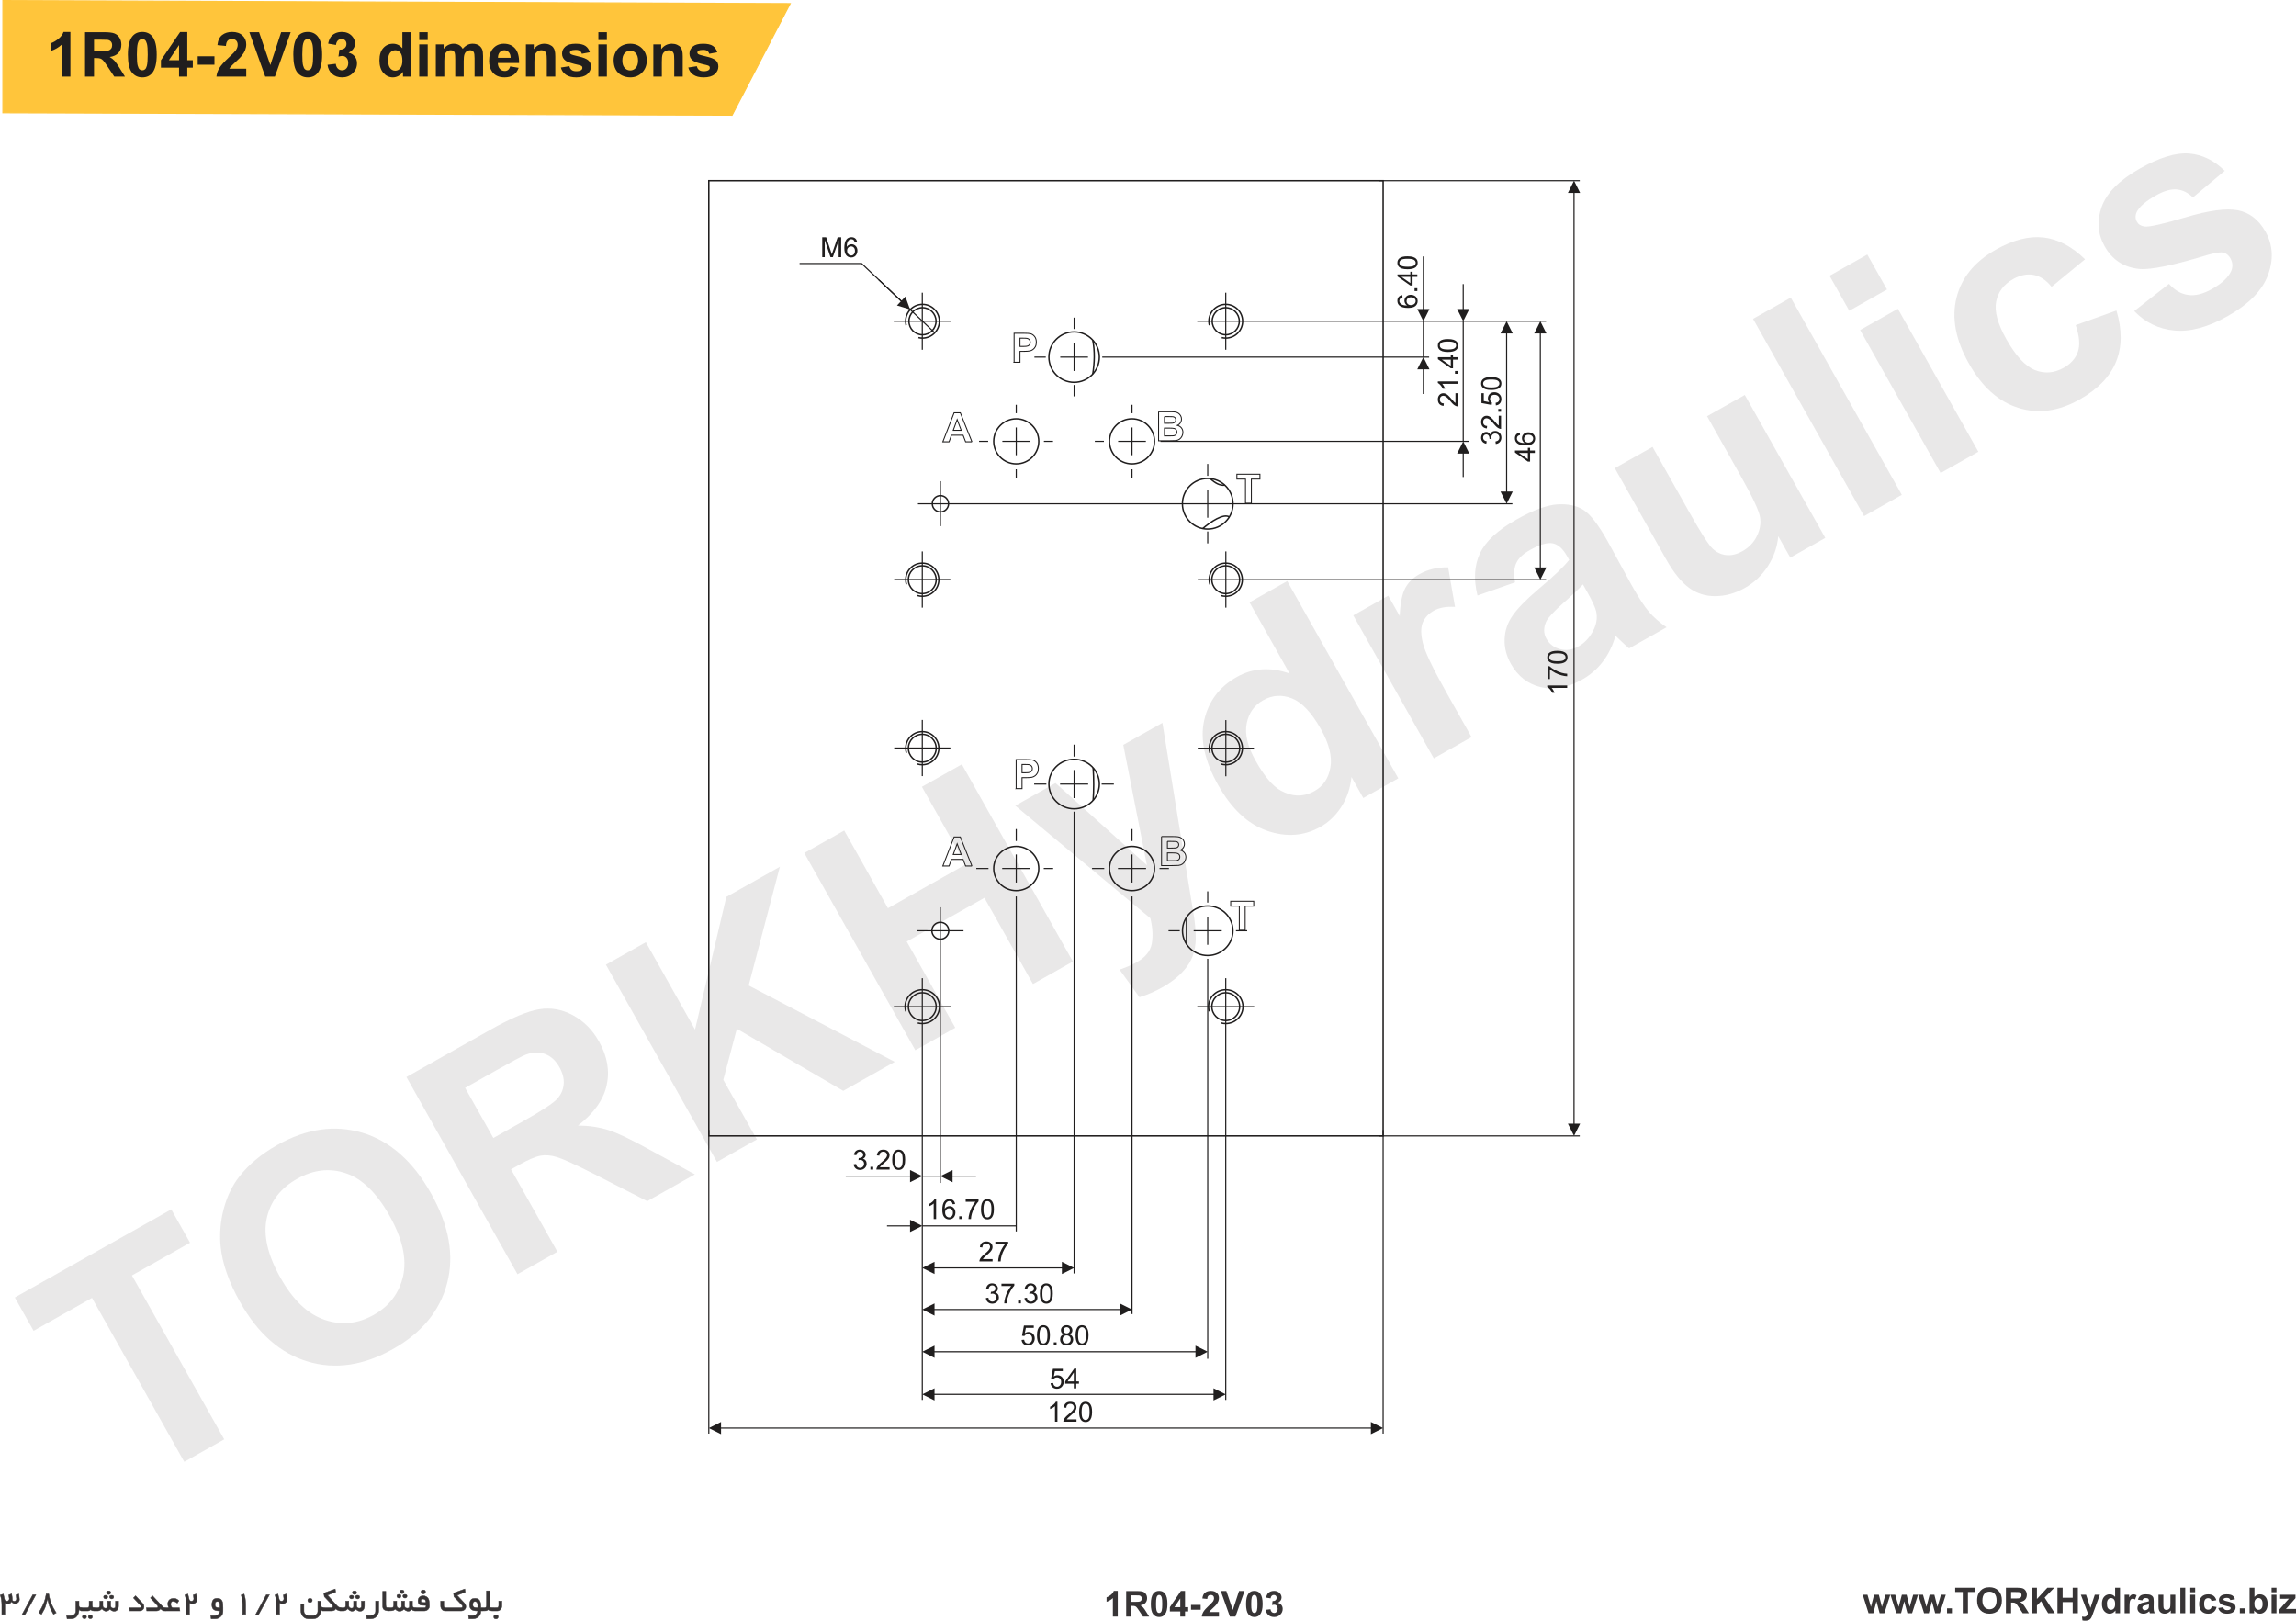 <?xml version="1.0" encoding="UTF-8"?>
<!DOCTYPE svg PUBLIC "-//W3C//DTD SVG 1.1//EN" "http://www.w3.org/Graphics/SVG/1.1/DTD/svg11.dtd">
<!-- Creator: CorelDRAW 2019 (64-Bit) -->
<svg xmlns="http://www.w3.org/2000/svg" xml:space="preserve" width="408.635mm" height="288.446mm" version="1.1" style="shape-rendering:geometricPrecision; text-rendering:geometricPrecision; image-rendering:optimizeQuality; fill-rule:evenodd; clip-rule:evenodd"
viewBox="0 0 40984.4 28929.96"
 xmlns:xlink="http://www.w3.org/1999/xlink">
 <defs>
  <style type="text/css">
   <![CDATA[
    .str2 {stroke:#201E1E;stroke-width:16.98;stroke-miterlimit:22.926}
    .str1 {stroke:#201E1E;stroke-width:20.06;stroke-miterlimit:22.926}
    .str3 {stroke:#FFC53B;stroke-width:20.06;stroke-miterlimit:22.926}
    .str0 {stroke:#201E1E;stroke-width:25.48;stroke-miterlimit:22.926}
    .str4 {stroke:#373435;stroke-width:7.64;stroke-miterlimit:22.926}
    .fil0 {fill:none}
    .fil3 {fill:none;fill-rule:nonzero}
    .fil5 {fill:#FFC53B}
    .fil6 {fill:#373435;fill-rule:nonzero}
    .fil1 {fill:#201E1E;fill-rule:nonzero}
    .fil2 {fill:#201E1E;fill-rule:nonzero}
    .fil4 {fill:#373435;fill-rule:nonzero;fill-opacity:0.11}
   ]]>
  </style>
 </defs>
 <g id="Layer_x0020_1">
  <g id="_2401618109200">
   <polygon class="fil0 str0" points="12652.48,3225.18 24689.48,3225.18 24689.48,20275.85 12652.48,20275.85 "/>
   <line class="fil0 str1" x1="27597.9" y1="10347.61" x2="21380.27" y2= "10347.61" />
   <line class="fil0 str1" x1="21881.76" y1="10846.19" x2="21881.76" y2= "9843.2" />
   <line class="fil0 str1" x1="26996.4" y1="8992.47" x2="16385.56" y2= "8992.47" />
   <line class="fil0 str1" x1="16786.74" y1="8589.51" x2="16786.74" y2= "9391.89" />
   <line class="fil0 str1" x1="21558.16" y1="8740.02" x2="21558.16" y2= "9241.37" />
   <line class="fil0 str1" x1="21558.16" y1="9486.96" x2="21558.16" y2= "9699.58" />
   <line class="fil0 str1" x1="21558.16" y1="8281.13" x2="21558.16" y2= "8493.76" />
   <line class="fil0 str1" x1="22383.26" y1="13355.08" x2="21380.27" y2= "13355.08" />
   <line class="fil0 str1" x1="21881.76" y1="13856.58" x2="21881.76" y2= "12853.59" />
   <line class="fil0 str1" x1="16463.14" y1="10846.19" x2="16463.14" y2= "9843.2" />
   <line class="fil0 str1" x1="16964.64" y1="10344.69" x2="15961.65" y2= "10344.69" />
   <path class="fil0 str0" d="M16179.65 10431.67c-7.88,-26.64 -12.13,-54.86 -12.13,-84.07 0,-163.26 132.35,-295.61 295.61,-295.61 163.26,0 295.61,132.35 295.61,295.61 0,163.26 -132.35,295.61 -295.61,295.61 -30.63,0 -60.18,-4.65 -87.95,-13.3"/>
   <path class="fil0 str0" d="M16463.14 10099.78c136.87,0 247.83,110.96 247.83,247.83 0,136.87 -110.96,247.83 -247.83,247.83 -136.87,0 -247.83,-110.96 -247.83,-247.83 0,-136.87 110.96,-247.83 247.83,-247.83z"/>
   <line class="fil0 str1" x1="16463.14" y1="13853.67" x2="16463.14" y2= "12850.68" />
   <line class="fil0 str1" x1="16964.64" y1="13352.17" x2="15961.65" y2= "13352.17" />
   <path class="fil0 str0" d="M16179.65 13439.16c-7.88,-26.64 -12.13,-54.86 -12.13,-84.07 0,-163.26 132.35,-295.61 295.61,-295.61 163.26,0 295.61,132.35 295.61,295.61 0,163.26 -132.35,295.61 -295.61,295.61 -30.63,0 -60.18,-4.65 -87.95,-13.3"/>
   <path class="fil0 str0" d="M16463.14 13107.26c136.87,0 247.83,110.96 247.83,247.83 0,136.87 -110.96,247.83 -247.83,247.83 -136.87,0 -247.83,-110.96 -247.83,-247.83 0,-136.87 110.96,-247.83 247.83,-247.83z"/>
   <path class="fil0 str0" d="M21598.28 13439.16c-7.88,-26.64 -12.13,-54.86 -12.13,-84.07 0,-163.26 132.35,-295.61 295.61,-295.61 163.26,0 295.61,132.35 295.61,295.61 0,163.26 -132.35,295.61 -295.61,295.61 -30.63,0 -60.18,-4.65 -87.95,-13.3"/>
   <path class="fil0 str0" d="M21881.76 13107.26c136.87,0 247.83,110.96 247.83,247.83 0,136.87 -110.96,247.83 -247.83,247.83 -136.87,0 -247.83,-110.96 -247.83,-247.83 0,-136.87 110.96,-247.83 247.83,-247.83z"/>
   <path class="fil0 str0" d="M21596.65 10431.67c-7.88,-26.64 -12.13,-54.86 -12.13,-84.07 0,-163.26 132.35,-295.61 295.61,-295.61 163.26,0 295.61,132.35 295.61,295.61 0,163.26 -132.35,295.61 -295.61,295.61 -30.63,0 -60.18,-4.65 -87.95,-13.3"/>
   <path class="fil0 str0" d="M21880.14 10099.78c136.87,0 247.83,110.96 247.83,247.83 0,136.87 -110.96,247.83 -247.83,247.83 -136.87,0 -247.83,-110.96 -247.83,-247.83 0,-136.87 110.96,-247.83 247.83,-247.83z"/>
   <line class="fil0 str1" x1="19173.42" y1="14246.17" x2="19173.42" y2= "13744.86" />
   <line class="fil0 str1" x1="19424.07" y1="13995.51" x2="18922.76" y2= "13995.51" />
   <line class="fil0 str1" x1="19173.42" y1="13504.84" x2="19173.42" y2= "13291.58" />
   <line class="fil0 str1" x1="19882.63" y1="13995.51" x2="19664.8" y2= "13995.51" />
   <line class="fil0 str1" x1="18678.08" y1="13995.51" x2="18460.26" y2= "13995.51" />
   <line class="fil0 str1" x1="19173.42" y1="22731.36" x2="19173.42" y2= "14488.61" />
   <line class="fil0 str1" x1="20206.57" y1="15753.44" x2="20206.57" y2= "15252.13" />
   <line class="fil0 str1" x1="20457.22" y1="15502.78" x2="19955.91" y2= "15502.78" />
   <line class="fil0 str1" x1="20206.57" y1="15012.12" x2="20206.57" y2= "14798.86" />
   <line class="fil0 str1" x1="20865.7" y1="15502.78" x2="20697.95" y2= "15502.78" />
   <line class="fil0 str1" x1="19711.23" y1="15502.78" x2="19493.41" y2= "15502.78" />
   <path class="fil0 str0" d="M20206.57 15107.95c222.08,0 402.1,176.77 402.1,394.83 0,218.06 -180.02,394.83 -402.1,394.83 -222.08,0 -402.1,-176.77 -402.1,-394.83 0,-218.06 180.02,-394.83 402.1,-394.83z"/>
   <path class="fil0 str0" d="M19173.41 13553.42c248.65,0 450.22,197.92 450.22,442.08 0,244.16 -201.56,442.08 -450.22,442.08 -248.65,0 -450.22,-197.92 -450.22,-442.08 0,-244.16 201.56,-442.08 450.22,-442.08z"/>
   <line class="fil0 str1" x1="18140.25" y1="15753.44" x2="18140.25" y2= "15252.13" />
   <line class="fil0 str1" x1="18390.9" y1="15502.78" x2="17889.6" y2= "15502.78" />
   <line class="fil0 str1" x1="18140.25" y1="15012.12" x2="18140.25" y2= "14798.86" />
   <line class="fil0 str1" x1="18799.38" y1="15502.78" x2="18631.63" y2= "15502.78" />
   <line class="fil0 str1" x1="17644.91" y1="15502.78" x2="17427.09" y2= "15502.78" />
   <path class="fil0 str0" d="M18140.25 15107.95c222.08,0 402.1,176.77 402.1,394.83 0,218.06 -180.02,394.83 -402.1,394.83 -222.08,0 -402.1,-176.77 -402.1,-394.83 0,-218.06 180.02,-394.83 402.1,-394.83z"/>
   <line class="fil0 str1" x1="18140.25" y1="21981.27" x2="18140.25" y2= "16001.39" />
   <line class="fil0 str1" x1="20206.83" y1="23456.17" x2="20206.83" y2= "16001.39" />
   <line class="fil0 str1" x1="21558.16" y1="24254.71" x2="21558.16" y2= "17114.67" />
   <line class="fil0 str1" x1="21558.16" y1="16864.45" x2="21558.16" y2= "16363.14" />
   <line class="fil0 str1" x1="21808.81" y1="16613.79" x2="21307.5" y2= "16613.79" />
   <line class="fil0 str1" x1="21558.16" y1="16111.71" x2="21558.16" y2= "15911.13" />
   <line class="fil0 str1" x1="21059.34" y1="16613.79" x2="20858.75" y2= "16613.79" />
   <line class="fil0 str1" x1="21880.14" y1="24988.75" x2="21880.14" y2= "17461.01" />
   <line class="fil0 str1" x1="22388.06" y1="17968.92" x2="21372.23" y2= "17968.92" />
   <line class="fil0 str1" x1="16785.12" y1="21115.94" x2="16785.12" y2= "16195.75" />
   <line class="fil0 str1" x1="17199.24" y1="16613.79" x2="16370.99" y2= "16613.79" />
   <path class="fil0 str0" d="M16785.12 16463.24c83.16,0 150.55,67.4 150.55,150.55 0,83.16 -67.4,150.55 -150.55,150.55 -83.16,0 -150.55,-67.4 -150.55,-150.55 0,-83.16 67.4,-150.55 150.55,-150.55z"/>
   <path class="fil0 str0" d="M16463.14 17721.09c136.88,0 247.83,110.95 247.83,247.83 0,136.88 -110.95,247.83 -247.83,247.83 -136.88,0 -247.83,-110.95 -247.83,-247.83 0,-136.88 110.95,-247.83 247.83,-247.83z"/>
   <line class="fil0 str1" x1="16463.14" y1="24988.75" x2="16463.14" y2= "17461.01" />
   <line class="fil0 str1" x1="16971.06" y1="17968.92" x2="15955.23" y2= "17968.92" />
   <path class="fil0 str0" d="M16168.05 18053.35c-7.92,-26.78 -12.19,-55.11 -12.19,-84.42 0,-166.64 137.58,-301.73 307.28,-301.73 169.7,0 307.28,135.09 307.28,301.73 0,166.64 -137.58,301.73 -307.28,301.73 -27.53,0 -54.86,-3.57 -81.45,-10.71"/>
   <path class="fil0 str0" d="M21880.14 17721.09c136.88,0 247.83,110.95 247.83,247.83 0,136.88 -110.95,247.83 -247.83,247.83 -136.88,0 -247.83,-110.95 -247.83,-247.83 0,-136.88 110.95,-247.83 247.83,-247.83z"/>
   <path class="fil0 str0" d="M21585.05 18053.35c-7.92,-26.78 -12.19,-55.11 -12.19,-84.42 0,-166.64 137.58,-301.73 307.28,-301.73 169.7,0 307.28,135.09 307.28,301.73 0,166.64 -137.58,301.73 -307.28,301.73 -27.53,0 -54.86,-3.57 -81.45,-10.71"/>
   <path class="fil0 str0" d="M21558.16 16171.71c248.65,0 450.22,197.92 450.22,442.08 0,244.16 -201.56,442.08 -450.22,442.08 -248.65,0 -450.22,-197.92 -450.22,-442.08 0,-244.16 201.56,-442.08 450.22,-442.08z"/>
   <line class="fil0 str0" x1="21179.57" y1="16374.43" x2="21179.57" y2= "16857.92" />
   <path class="fil0 str0" d="M19512.77 13704.98c14.46,207.37 12.82,397.51 0,581.05"/>
   <line class="fil0 str1" x1="26221.53" y1="7877.94" x2="20714.81" y2= "7877.94" />
   <line class="fil0 str1" x1="20454.24" y1="7877.94" x2="19958.92" y2= "7877.94" />
   <line class="fil0 str1" x1="20206.58" y1="7630.28" x2="20206.58" y2= "8125.6" />
   <line class="fil0 str1" x1="20206.58" y1="7225.5" x2="20206.58" y2= "7375.95" />
   <line class="fil0 str1" x1="20206.58" y1="8377.27" x2="20206.58" y2= "8527.73" />
   <line class="fil0 str1" x1="19705.35" y1="7877.94" x2="19542.95" y2= "7877.94" />
   <line class="fil0 str1" x1="18387.92" y1="7877.94" x2="17892.59" y2= "7877.94" />
   <line class="fil0 str1" x1="18140.25" y1="7630.28" x2="18140.25" y2= "8125.6" />
   <line class="fil0 str1" x1="18140.25" y1="7225.5" x2="18140.25" y2= "7375.95" />
   <line class="fil0 str1" x1="18140.25" y1="8377.27" x2="18140.25" y2= "8527.73" />
   <line class="fil0 str1" x1="17639.03" y1="7877.94" x2="17476.63" y2= "7877.94" />
   <line class="fil0 str1" x1="18796.74" y1="7877.94" x2="18634.34" y2= "7877.94" />
   <line class="fil0 str1" x1="25510.35" y1="6374.2" x2="19675.26" y2= "6374.2" />
   <line class="fil0 str1" x1="19421.08" y1="6374.2" x2="18925.76" y2= "6374.2" />
   <line class="fil0 str1" x1="19173.42" y1="6126.54" x2="19173.42" y2= "6621.86" />
   <line class="fil0 str1" x1="19173.78" y1="6871.95" x2="19173.78" y2= "7075.05" />
   <line class="fil0 str1" x1="19173.78" y1="5669.68" x2="19173.78" y2= "5872.78" />
   <line class="fil0 str1" x1="18667.43" y1="6374.2" x2="18464.51" y2= "6374.2" />
   <line class="fil0 str1" x1="27597.9" y1="5733.79" x2="21370.8" y2= "5733.79" />
   <line class="fil0 str1" x1="21880.14" y1="5224.45" x2="21880.14" y2= "6243.12" />
   <line class="fil0 str1" x1="16972.47" y1="5733.79" x2="15953.8" y2= "5733.79" />
   <line class="fil0 str1" x1="16463.14" y1="5224.45" x2="16463.14" y2= "6243.12" />
   <path class="fil0 str0" d="M16466.78 5491.94c133.57,0 241.84,108.27 241.84,241.84 0,133.57 -108.27,241.84 -241.84,241.84 -133.57,0 -241.84,-108.27 -241.84,-241.84 0,-133.57 108.27,-241.84 241.84,-241.84z"/>
   <path class="fil0 str0" d="M16174.13 5805.73c-5.64,-23.04 -8.65,-47.15 -8.65,-71.94 0,-166.4 134.89,-301.29 301.29,-301.29 166.4,0 301.29,134.89 301.29,301.29 0,166.4 -134.89,301.29 -301.29,301.29 -24.96,0 -49.23,-3.04 -72.41,-8.76"/>
   <path class="fil0 str0" d="M21880.14 5491.94c133.57,0 241.84,108.27 241.84,241.84 0,133.57 -108.27,241.84 -241.84,241.84 -133.57,0 -241.84,-108.27 -241.84,-241.84 0,-133.57 108.27,-241.84 241.84,-241.84z"/>
   <path class="fil0 str0" d="M21587.49 5805.73c-5.64,-23.04 -8.65,-47.15 -8.65,-71.94 0,-166.4 134.89,-301.29 301.29,-301.29 166.4,0 301.29,134.89 301.29,301.29 0,166.4 -134.89,301.29 -301.29,301.29 -24.96,0 -49.23,-3.04 -72.41,-8.76"/>
   <path class="fil0 str0" d="M19173.41 5923.99c248.65,0 450.22,201.56 450.22,450.22 0,248.65 -201.56,450.22 -450.22,450.22 -248.65,0 -450.22,-201.56 -450.22,-450.22 0,-248.65 201.56,-450.22 450.22,-450.22z"/>
   <path class="fil0 str0" d="M20206.57 7475.84c222.08,0 402.1,180.02 402.1,402.1 0,222.08 -180.02,402.1 -402.1,402.1 -222.08,0 -402.1,-180.02 -402.1,-402.1 0,-222.08 180.02,-402.1 402.1,-402.1z"/>
   <path class="fil0 str0" d="M18140.25 7475.84c222.08,0 402.1,180.02 402.1,402.1 0,222.08 -180.02,402.1 -402.1,402.1 -222.08,0 -402.1,-180.02 -402.1,-402.1 0,-222.08 180.02,-402.1 402.1,-402.1z"/>
   <path class="fil0 str0" d="M21558.16 8540.83c249.45,0 451.64,202.2 451.64,451.64 0,249.45 -202.2,451.64 -451.64,451.64 -249.45,0 -451.64,-202.2 -451.64,-451.64 0,-249.45 202.2,-451.64 451.64,-451.64z"/>
   <path class="fil0 str0" d="M16786.74 8847.46c80.09,0 145.01,64.92 145.01,145.01 0,80.09 -64.92,145.01 -145.01,145.01 -80.09,0 -145.01,-64.92 -145.01,-145.01 0,-80.09 64.92,-145.01 145.01,-145.01z"/>
   <g>
    <path class="fil1" d="M27495.28 5733.79l109.13 218.34 -218.33 0 109.2 -218.34zm-10.03 4406.9l0 -4199.98 20.06 0 0 4199.98 -20.06 0zm10.03 206.92l-109.2 -218.34 218.33 0 -109.13 218.34z"/>
   </g>
   <g>
    <path class="fil1" d="M26893.79 5733.79l109.13 218.34 -218.33 0 109.2 -218.34zm-10.03 3051.76l0 -2844.84 20.06 0 0 2844.84 -20.06 0zm10.03 206.92l-109.2 -218.34 218.33 0 -109.13 218.34z"/>
   </g>
   <g>
    <path class="fil1" d="M26128.95 8084.86l0 429.95 -20.06 0 0 -429.95 20.06 0zm-10.03 -206.92l109.2 218.34 -218.33 0 109.13 -218.34z"/>
   </g>
   <line class="fil0 str1" x1="26118.92" y1="5733.79" x2="26118.92" y2= "7877.94" />
   <g>
    <path class="fil1" d="M26108.89 5526.87l0 -455.26 20.06 0 0 455.26 -20.06 0zm10.03 206.92l-109.2 -218.34 218.33 0 -109.13 218.34z"/>
   </g>
   <g>
    <path class="fil1" d="M25397.7 5526.87l0 -950.08 20.06 0 0 950.08 -20.06 0zm10.03 206.92l-109.2 -218.34 218.33 0 -109.13 218.34z"/>
   </g>
   <line class="fil0 str1" x1="25407.73" y1="6374.2" x2="25407.73" y2= "5733.8" />
   <g>
    <path class="fil1" d="M25417.76 6581.12l0 452.06 -20.06 0 0 -452.06 20.06 0zm-10.03 -206.92l109.2 218.34 -218.33 0 109.13 -218.34z"/>
   </g>
   <path class="fil0 str0" d="M19506 6069.92c39.82,204.33 31.29,405.63 0.35,605.51"/>
   <line class="fil0 str1" x1="28199.39" y1="3225.18" x2="24621" y2= "3225.18" />
   <line class="fil0 str1" x1="28199.39" y1="20275.85" x2="24621" y2= "20275.85" />
   <g>
    <path class="fil1" d="M28096.78 3225.18l109.13 218.34 -218.33 0 109.2 -218.34zm-10.03 16843.74l0 -16636.82 20.06 0 0 16636.82 -20.06 0zm10.03 206.92l-109.2 -218.34 218.33 0 -109.13 218.34z"/>
   </g>
   <line class="fil0 str1" x1="24689.48" y1="25590.24" x2="24689.48" y2= "20169.87" />
   <line class="fil0 str1" x1="12652.48" y1="25590.24" x2="12652.48" y2= "20169.87" />
   <g>
    <path class="fil1" d="M24689.48 25491.17l-218.34 109.13 0 -218.33 218.34 109.2zm-11830.08 -10.03l11623.16 0 0 20.06 -11623.16 0 0 -20.06zm-206.92 10.03l218.34 -109.2 0 218.33 -218.34 -109.13z"/>
   </g>
   <g>
    <path class="fil1" d="M21880.14 24889.68l-218.34 109.13 0 -218.33 218.34 109.2zm-5210.08 -10.03l5003.16 0 0 20.06 -5003.16 0 0 -20.06zm-206.92 10.03l218.34 -109.2 0 218.33 -218.34 -109.13z"/>
   </g>
   <g>
    <path class="fil1" d="M21558.16 24128.96l-218.34 109.13 0 -218.33 218.34 109.2zm-4888.1 -10.03l4681.18 0 0 20.06 -4681.18 0 0 -20.06zm-206.92 10.03l218.34 -109.2 0 218.33 -218.34 -109.13z"/>
   </g>
   <g>
    <path class="fil1" d="M20206.57 23375.32l-218.34 109.13 0 -218.33 218.34 109.2zm-3536.51 -10.03l3329.59 0 0 20.06 -3329.59 0 0 -20.06zm-206.92 10.03l218.34 -109.2 0 218.33 -218.34 -109.13z"/>
   </g>
   <g>
    <path class="fil1" d="M19173.41 22632.3l-218.34 109.13 0 -218.33 218.34 109.2zm-2503.36 -10.03l2296.43 0 0 20.06 -2296.43 0 0 -20.06zm-206.92 10.03l218.34 -109.2 0 218.33 -218.34 -109.13z"/>
   </g>
   <line class="fil0 str1" x1="18140.25" y1="21882.19" x2="16463.14" y2= "21882.19" />
   <line class="fil0" x1="18140.25" y1="21882.19" x2="18770.21" y2= "21882.19" />
   <g>
    <path class="fil1" d="M16463.14 21882.19l-218.34 109.13 0 -218.33 218.34 109.2zm-629.96 -10.03l423.04 0 0 20.06 -423.04 0 0 -20.06z"/>
   </g>
   <line class="fil0 str1" x1="16785.12" y1="20994.1" x2="16463.14" y2= "20994.1" />
   <g>
    <path class="fil1" d="M16785.12 20994.1l218.34 -109.13 0 218.33 -218.34 -109.2zm636.88 10.03l-429.96 0 0 -20.06 429.96 0 0 20.06z"/>
   </g>
   <g>
    <path class="fil1" d="M16463.14 20994.1l-218.34 109.13 0 -218.33 218.34 109.2zm-1365.75 -10.03l1158.83 0 0 20.06 -1158.83 0 0 -20.06z"/>
   </g>
   <polyline class="fil0 str1" points="14272.99,4704.17 15380.44,4704.17 16685.49,5941.01 "/>
   <g>
    <path class="fil1" d="M16087.53 5388.06l-406.51 -385.45 13.8 -14.56 406.51 385.45 -13.8 14.56zm157.05 135.09l-233.58 -70.99 150.23 -158.44 83.35 229.43z"/>
   </g>
   <path class="fil2" d="M14677.2 4590.11l0 -354.68 70.34 0 83.89 251.06c7.75,23.37 13.37,40.87 16.92,52.51 4.04,-12.88 10.4,-31.87 18.99,-56.89l85.37 -246.69 62.83 0 0 354.68 -45.08 0 0 -296.72 -103.53 296.72 -42.26 0 -102.37 -302.16 0 302.16 -45.08 0zm622.66 -267.98l-43.1 3.46c-3.88,-17.09 -9.41,-29.56 -16.59,-37.31 -11.8,-12.47 -26.42,-18.67 -43.76,-18.67 -13.95,0 -26.34,3.88 -36.99,11.64 -13.7,9.99 -24.43,24.52 -32.45,43.67 -7.92,19.24 -12.05,46.57 -12.38,81.98 10.48,-15.93 23.36,-27.82 38.55,-35.49 15.18,-7.76 31.04,-11.64 47.72,-11.64 29.06,0 53.82,10.73 74.3,32.11 20.39,21.38 30.63,48.95 30.63,82.89 0,22.29 -4.79,42.93 -14.37,62.08 -9.66,19.15 -22.78,33.76 -39.63,43.92 -16.76,10.15 -35.83,15.28 -57.13,15.28 -36.24,0 -65.88,-13.38 -88.83,-40.05 -22.87,-26.66 -34.34,-70.67 -34.34,-131.93 0,-68.52 12.71,-118.39 38.06,-149.51 22.13,-27.08 51.92,-40.62 89.48,-40.62 27.91,0 50.86,7.84 68.69,23.45 17.83,15.61 28.56,37.15 32.11,64.73zm-178.33 153.06c0,15.02 3.22,29.39 9.58,43.1 6.36,13.7 15.28,24.1 26.58,31.28 11.39,7.18 23.45,10.82 36.25,10.82 18.57,0 34.43,-7.43 47.55,-22.3 13.13,-14.86 19.74,-35 19.74,-60.52 0,-24.51 -6.53,-43.83 -19.49,-57.95 -12.96,-14.12 -29.48,-21.22 -49.54,-21.22 -19.65,0 -36.41,7.1 -50.11,21.22 -13.71,14.12 -20.56,32.61 -20.56,55.56z"/>
   <path class="fil2" d="M15237.65 20783.11l43.6 -5.95c5.03,24.77 13.45,42.61 25.43,53.5 11.97,10.9 26.67,16.35 44.08,16.35 20.64,0 38.06,-7.1 52.1,-21.29 14.03,-14.2 21.05,-31.79 21.05,-52.76 0,-19.98 -6.53,-36.5 -19.65,-49.54 -13.05,-12.97 -29.65,-19.49 -49.87,-19.49 -8.25,0 -18.49,1.65 -30.8,4.87l4.87 -38.14c2.89,0.33 5.29,0.49 7.02,0.49 18.66,0 35.33,-4.86 50.28,-14.53 14.85,-9.66 22.29,-24.51 22.29,-44.58 0,-15.93 -5.45,-29.14 -16.26,-39.63 -10.82,-10.48 -24.77,-15.69 -41.86,-15.69 -17.01,0 -31.12,5.37 -42.44,16.1 -11.31,10.74 -18.57,26.84 -21.79,48.3l-43.59 -7.92c5.37,-29.23 17.42,-51.93 36.33,-68.03 18.82,-16.1 42.34,-24.11 70.42,-24.11 19.32,0 37.15,4.13 53.42,12.47 16.35,8.25 28.82,19.57 37.4,33.85 8.67,14.36 12.96,29.56 12.96,45.65 0,15.28 -4.12,29.15 -12.3,41.69 -8.25,12.55 -20.48,22.54 -36.58,29.97 20.97,4.79 37.24,14.86 48.87,30.14 11.56,15.18 17.34,34.34 17.34,57.21 0,30.96 -11.31,57.3 -33.85,78.84 -22.63,21.55 -51.19,32.29 -85.69,32.29 -31.13,0 -56.97,-9.33 -77.53,-27.91 -20.64,-18.57 -32.37,-42.6 -35.25,-72.15zm299.77 94.12l0 -49.54 49.54 0 0 49.54 -49.54 0zm341.72 -41.61l0 41.61 -234.8 0c-0.33,-10.48 1.4,-20.56 5.13,-30.3 6.03,-15.94 15.69,-31.7 28.98,-47.14 13.29,-15.44 32.28,-33.27 56.97,-53.5 38.38,-31.62 64.47,-56.64 78.1,-75.13 13.7,-18.49 20.55,-36 20.55,-52.5 0,-17.25 -6.19,-31.78 -18.57,-43.68 -12.39,-11.8 -28.56,-17.74 -48.46,-17.74 -21.05,0 -37.89,6.27 -50.52,18.82 -12.64,12.47 -19,29.81 -19.16,52.01l-44.58 -4.45c3.05,-33.36 14.61,-58.78 34.59,-76.29 20.06,-17.5 46.89,-26.26 80.66,-26.26 34.01,0 61.01,9.42 80.83,28.32 19.89,18.91 29.8,42.34 29.8,70.26 0,14.2 -2.89,28.15 -8.75,41.85 -5.78,13.79 -15.45,28.23 -28.9,43.43 -13.54,15.1 -35.92,36 -67.12,62.41 -26.18,21.95 -43.02,36.82 -50.45,44.66 -7.43,7.84 -13.54,15.69 -18.41,23.61l174.12 0zm47.14 -133.41c0,-41.85 4.29,-75.7 12.88,-101.3 8.68,-25.68 21.47,-45.4 38.47,-59.19 16.93,-13.78 38.31,-20.64 64.07,-20.64 18.99,0 35.67,3.8 50.11,11.47 14.37,7.68 26.26,18.75 35.5,33.2 9.25,14.36 16.51,31.94 21.79,52.67 5.37,20.72 8.01,48.71 8.01,83.8 0,41.61 -4.29,75.29 -12.8,100.89 -8.51,25.68 -21.3,45.4 -38.31,59.27 -16.92,13.87 -38.38,20.81 -64.31,20.81 -34.1,0 -60.93,-12.14 -80.42,-36.5 -23.36,-29.72 -35,-77.85 -35,-144.48zm44.58 0.17c0,58.36 6.77,97.17 20.4,116.32 13.62,19.24 30.46,28.82 50.44,28.82 19.98,0 36.82,-9.66 50.44,-28.9 13.63,-19.33 20.4,-58.04 20.4,-116.24 0,-58.37 -6.77,-97.18 -20.4,-116.33 -13.54,-19.23 -30.54,-28.8 -50.93,-28.8 -19.98,0 -36,8.51 -47.97,25.43 -14.94,21.54 -22.38,61.5 -22.38,119.71z"/>
   <path class="fil2" d="M16710.13 21760.36l-43.6 0 0 -277.56c-10.48,10.07 -24.27,20.06 -41.27,30.05 -17.01,9.99 -32.37,17.5 -45.91,22.46l0 -42.1c24.35,-11.39 45.65,-25.26 63.9,-41.61 18.24,-16.26 31.21,-32.03 38.8,-47.39l28.07 0 0 356.16zm338.41 -267.98l-43.1 3.46c-3.88,-17.09 -9.41,-29.56 -16.59,-37.31 -11.8,-12.47 -26.42,-18.67 -43.76,-18.67 -13.95,0 -26.34,3.88 -36.99,11.64 -13.7,9.99 -24.43,24.52 -32.45,43.67 -7.92,19.24 -12.05,46.57 -12.38,81.98 10.48,-15.93 23.36,-27.82 38.55,-35.49 15.18,-7.76 31.04,-11.64 47.72,-11.64 29.06,0 53.82,10.73 74.3,32.11 20.39,21.38 30.63,48.95 30.63,82.89 0,22.29 -4.79,42.93 -14.37,62.08 -9.66,19.15 -22.78,33.76 -39.63,43.92 -16.76,10.15 -35.83,15.28 -57.13,15.28 -36.24,0 -65.88,-13.38 -88.83,-40.05 -22.87,-26.66 -34.34,-70.67 -34.34,-131.93 0,-68.52 12.71,-118.39 38.06,-149.51 22.13,-27.08 51.92,-40.62 89.48,-40.62 27.91,0 50.86,7.84 68.69,23.45 17.83,15.61 28.56,37.15 32.11,64.73zm-178.33 153.06c0,15.02 3.22,29.39 9.58,43.1 6.36,13.7 15.28,24.1 26.58,31.28 11.39,7.18 23.45,10.82 36.25,10.82 18.57,0 34.43,-7.43 47.55,-22.3 13.13,-14.86 19.74,-35 19.74,-60.52 0,-24.51 -6.53,-43.83 -19.49,-57.95 -12.96,-14.12 -29.48,-21.22 -49.54,-21.22 -19.65,0 -36.41,7.1 -50.11,21.22 -13.71,14.12 -20.56,32.61 -20.56,55.56zm251.72 114.92l0 -49.54 49.54 0 0 49.54 -49.54 0zm115.83 -308.6l0 -41.61 229.35 0 0 33.68c-22.54,24.03 -44.99,55.98 -67.12,95.85 -22.21,39.88 -39.3,80.91 -51.43,123.09 -8.67,29.64 -14.28,62.25 -16.68,97.59l-44.58 0c0.5,-27.9 5.95,-61.67 16.43,-101.22 10.49,-39.63 25.44,-77.77 44.99,-114.51 19.57,-36.74 40.38,-67.7 62.41,-92.87l-173.37 0zm273.03 133.57c0,-41.85 4.29,-75.7 12.88,-101.3 8.68,-25.68 21.47,-45.4 38.47,-59.19 16.93,-13.78 38.31,-20.64 64.07,-20.64 18.99,0 35.67,3.8 50.11,11.47 14.37,7.68 26.26,18.75 35.5,33.2 9.25,14.36 16.51,31.94 21.79,52.67 5.37,20.72 8.01,48.71 8.01,83.8 0,41.61 -4.29,75.29 -12.8,100.89 -8.51,25.68 -21.3,45.4 -38.31,59.27 -16.92,13.87 -38.38,20.81 -64.31,20.81 -34.1,0 -60.93,-12.14 -80.42,-36.5 -23.36,-29.72 -35,-77.85 -35,-144.48zm44.58 0.17c0,58.36 6.77,97.17 20.4,116.32 13.62,19.24 30.46,28.82 50.44,28.82 19.98,0 36.82,-9.66 50.44,-28.9 13.63,-19.33 20.4,-58.04 20.4,-116.24 0,-58.37 -6.77,-97.18 -20.4,-116.33 -13.54,-19.23 -30.54,-28.8 -50.93,-28.8 -19.98,0 -36,8.51 -47.97,25.43 -14.94,21.54 -22.38,61.5 -22.38,119.71z"/>
   <path class="fil2" d="M17717.6 22474.52l0 41.61 -234.8 0c-0.33,-10.48 1.4,-20.56 5.13,-30.3 6.03,-15.94 15.69,-31.7 28.98,-47.14 13.29,-15.44 32.28,-33.27 56.97,-53.5 38.38,-31.62 64.47,-56.64 78.1,-75.13 13.7,-18.49 20.55,-36 20.55,-52.5 0,-17.25 -6.19,-31.78 -18.57,-43.68 -12.39,-11.8 -28.56,-17.74 -48.46,-17.74 -21.05,0 -37.89,6.27 -50.52,18.82 -12.64,12.47 -19,29.81 -19.16,52.01l-44.58 -4.45c3.05,-33.36 14.61,-58.78 34.59,-76.29 20.06,-17.5 46.89,-26.26 80.66,-26.26 34.01,0 61.01,9.42 80.83,28.32 19.89,18.91 29.8,42.34 29.8,70.26 0,14.2 -2.89,28.15 -8.75,41.85 -5.78,13.79 -15.45,28.23 -28.9,43.43 -13.54,15.1 -35.92,36 -67.12,62.41 -26.18,21.95 -43.02,36.82 -50.45,44.66 -7.43,7.84 -13.54,15.69 -18.41,23.61l174.12 0zm49.62 -266.99l0 -41.61 229.35 0 0 33.68c-22.54,24.03 -44.99,55.98 -67.12,95.85 -22.21,39.88 -39.3,80.91 -51.43,123.09 -8.67,29.64 -14.28,62.25 -16.68,97.59l-44.58 0c0.5,-27.9 5.95,-61.67 16.43,-101.22 10.49,-39.63 25.44,-77.77 44.99,-114.51 19.57,-36.74 40.38,-67.7 62.41,-92.87l-173.37 0z"/>
   <path class="fil2" d="M17598.36 23170.3l43.6 -5.95c5.03,24.77 13.45,42.61 25.43,53.5 11.97,10.9 26.67,16.35 44.08,16.35 20.64,0 38.06,-7.1 52.1,-21.29 14.03,-14.2 21.05,-31.79 21.05,-52.76 0,-19.98 -6.53,-36.5 -19.65,-49.54 -13.05,-12.97 -29.65,-19.49 -49.87,-19.49 -8.25,0 -18.49,1.65 -30.8,4.87l4.87 -38.14c2.89,0.33 5.29,0.49 7.02,0.49 18.66,0 35.33,-4.86 50.28,-14.53 14.85,-9.66 22.29,-24.51 22.29,-44.58 0,-15.93 -5.45,-29.14 -16.26,-39.63 -10.82,-10.48 -24.77,-15.69 -41.86,-15.69 -17.01,0 -31.12,5.37 -42.44,16.1 -11.31,10.74 -18.57,26.84 -21.79,48.3l-43.59 -7.92c5.37,-29.23 17.42,-51.93 36.33,-68.03 18.82,-16.1 42.34,-24.11 70.42,-24.11 19.32,0 37.15,4.13 53.42,12.47 16.35,8.25 28.82,19.57 37.4,33.85 8.67,14.36 12.96,29.56 12.96,45.65 0,15.28 -4.12,29.15 -12.3,41.69 -8.25,12.55 -20.48,22.54 -36.58,29.97 20.97,4.79 37.24,14.86 48.87,30.14 11.56,15.18 17.34,34.34 17.34,57.21 0,30.96 -11.31,57.3 -33.85,78.84 -22.63,21.55 -51.19,32.29 -85.69,32.29 -31.13,0 -56.97,-9.33 -77.53,-27.91 -20.64,-18.57 -32.37,-42.6 -35.25,-72.15zm277.98 -214.48l0 -41.61 229.35 0 0 33.68c-22.54,24.03 -44.99,55.98 -67.12,95.85 -22.21,39.88 -39.3,80.91 -51.43,123.09 -8.67,29.64 -14.28,62.25 -16.68,97.59l-44.58 0c0.5,-27.9 5.95,-61.67 16.43,-101.22 10.49,-39.63 25.44,-77.77 44.99,-114.51 19.57,-36.74 40.38,-67.7 62.41,-92.87l-173.37 0zm297.3 308.6l0 -49.54 49.54 0 0 49.54 -49.54 0zm113.35 -94.12l43.6 -5.95c5.03,24.77 13.45,42.61 25.43,53.5 11.97,10.9 26.67,16.35 44.08,16.35 20.64,0 38.06,-7.1 52.1,-21.29 14.03,-14.2 21.05,-31.79 21.05,-52.76 0,-19.98 -6.53,-36.5 -19.65,-49.54 -13.05,-12.97 -29.65,-19.49 -49.87,-19.49 -8.25,0 -18.49,1.65 -30.8,4.87l4.87 -38.14c2.89,0.33 5.29,0.49 7.02,0.49 18.66,0 35.33,-4.86 50.28,-14.53 14.85,-9.66 22.29,-24.51 22.29,-44.58 0,-15.93 -5.45,-29.14 -16.26,-39.63 -10.82,-10.48 -24.77,-15.69 -41.86,-15.69 -17.01,0 -31.12,5.37 -42.44,16.1 -11.31,10.74 -18.57,26.84 -21.79,48.3l-43.59 -7.92c5.37,-29.23 17.42,-51.93 36.33,-68.03 18.82,-16.1 42.34,-24.11 70.42,-24.11 19.32,0 37.15,4.13 53.42,12.47 16.35,8.25 28.82,19.57 37.4,33.85 8.67,14.36 12.96,29.56 12.96,45.65 0,15.28 -4.12,29.15 -12.3,41.69 -8.25,12.55 -20.48,22.54 -36.58,29.97 20.97,4.79 37.24,14.86 48.87,30.14 11.56,15.18 17.34,34.34 17.34,57.21 0,30.96 -11.31,57.3 -33.85,78.84 -22.63,21.55 -51.19,32.29 -85.69,32.29 -31.13,0 -56.97,-9.33 -77.53,-27.91 -20.64,-18.57 -32.37,-42.6 -35.25,-72.15zm275.5 -80.91c0,-41.85 4.29,-75.7 12.88,-101.3 8.68,-25.68 21.47,-45.4 38.47,-59.19 16.93,-13.78 38.31,-20.64 64.07,-20.64 18.99,0 35.67,3.8 50.11,11.47 14.37,7.68 26.26,18.75 35.5,33.2 9.25,14.36 16.51,31.94 21.79,52.67 5.37,20.72 8.01,48.71 8.01,83.8 0,41.61 -4.29,75.29 -12.8,100.89 -8.51,25.68 -21.3,45.4 -38.31,59.27 -16.92,13.87 -38.38,20.81 -64.31,20.81 -34.1,0 -60.93,-12.14 -80.42,-36.5 -23.36,-29.72 -35,-77.85 -35,-144.48zm44.58 0.17c0,58.36 6.77,97.17 20.4,116.32 13.62,19.24 30.46,28.82 50.44,28.82 19.98,0 36.82,-9.66 50.44,-28.9 13.63,-19.33 20.4,-58.04 20.4,-116.24 0,-58.37 -6.77,-97.18 -20.4,-116.33 -13.54,-19.23 -30.54,-28.8 -50.93,-28.8 -19.98,0 -36,8.51 -47.97,25.43 -14.94,21.54 -22.38,61.5 -22.38,119.71z"/>
   <path class="fil2" d="M18235.24 23917.55l45.57 -3.47c3.39,22.21 11.23,38.88 23.45,50.12 12.22,11.14 27.16,16.76 44.74,16.76 21.22,0 38.97,-7.93 53.42,-23.7 14.36,-15.85 21.55,-36.82 21.55,-62.91 0,-24.85 -6.86,-44.42 -20.64,-58.78 -13.79,-14.36 -32.03,-21.54 -54.74,-21.54 -14.11,0 -26.75,3.22 -37.97,9.66 -11.15,6.44 -19.9,14.77 -26.34,25.01l-41.11 -5.95 34.17 -182.29 175.85 0 0 41.61 -141.09 0 -18.91 95.68c21.21,-14.94 43.51,-22.38 66.79,-22.38 30.88,0 56.97,10.73 78.18,32.21 21.22,21.46 31.87,49.03 31.87,82.71 0,32.12 -9.33,59.86 -27.99,83.23 -22.7,28.72 -53.74,43.1 -93.04,43.1 -32.19,0 -58.45,-9.09 -78.84,-27.16 -20.39,-18.08 -32.03,-42.02 -34.92,-71.91zm275.5 -81.9c0,-41.85 4.29,-75.7 12.88,-101.3 8.68,-25.68 21.47,-45.4 38.47,-59.19 16.93,-13.78 38.31,-20.64 64.07,-20.64 18.99,0 35.67,3.8 50.11,11.47 14.37,7.68 26.26,18.75 35.5,33.2 9.25,14.36 16.51,31.94 21.79,52.67 5.37,20.72 8.01,48.71 8.01,83.8 0,41.61 -4.29,75.29 -12.8,100.89 -8.51,25.68 -21.3,45.4 -38.31,59.27 -16.92,13.87 -38.38,20.81 -64.31,20.81 -34.1,0 -60.93,-12.14 -80.42,-36.5 -23.36,-29.72 -35,-77.85 -35,-144.48zm44.58 0.17c0,58.36 6.77,97.17 20.4,116.32 13.62,19.24 30.46,28.82 50.44,28.82 19.98,0 36.82,-9.66 50.44,-28.9 13.63,-19.33 20.4,-58.04 20.4,-116.24 0,-58.37 -6.77,-97.18 -20.4,-116.33 -13.54,-19.23 -30.54,-28.8 -50.93,-28.8 -19.98,0 -36,8.51 -47.97,25.43 -14.94,21.54 -22.38,61.5 -22.38,119.71zm255.19 174.86l0 -49.54 49.54 0 0 49.54 -49.54 0zm180.48 -192.28c-18.08,-6.61 -31.46,-16.1 -40.21,-28.32 -8.68,-12.3 -13.05,-26.99 -13.05,-44.08 0,-25.85 9.25,-47.47 27.74,-65.06 18.57,-17.58 43.18,-26.42 73.97,-26.42 30.88,0 55.81,9.01 74.64,27 18.82,17.99 28.23,39.88 28.23,65.71 0,16.43 -4.29,30.8 -12.88,42.94 -8.59,12.22 -21.63,21.62 -39.22,28.23 21.71,7.1 38.14,18.49 49.45,34.34 11.31,15.77 17.01,34.59 17.01,56.56 0,30.3 -10.73,55.72 -32.11,76.37 -21.46,20.64 -49.62,30.96 -84.54,30.96 -34.92,0 -63.08,-10.32 -84.54,-31.04 -21.38,-20.72 -32.11,-46.57 -32.11,-77.53 0,-23.03 5.86,-42.35 17.58,-57.87 11.72,-15.61 28.4,-26.17 50.04,-31.78zm-8.68 -73.98c0,16.85 5.37,30.55 16.02,41.2 10.73,10.65 24.77,16.02 42.18,16.02 16.93,0 30.63,-5.29 41.28,-15.86 10.65,-10.56 15.94,-23.53 15.94,-38.88 0,-16.02 -5.45,-29.47 -16.43,-40.37 -10.9,-10.89 -24.68,-16.35 -41.28,-16.35 -16.76,0 -30.55,5.37 -41.44,16.02 -10.81,10.65 -16.27,23.37 -16.27,38.22zm-14.36 163.96c0,12.47 2.89,24.44 8.67,36.08 5.78,11.56 14.53,20.56 26.26,26.92 11.64,6.36 24.19,9.58 37.48,9.58 20.97,0 38.14,-6.69 51.6,-20.07 13.45,-13.37 20.14,-30.38 20.14,-51.02 0,-20.96 -6.93,-38.3 -20.72,-52.01 -13.87,-13.7 -31.37,-20.55 -52.42,-20.55 -20.64,0 -37.56,6.77 -50.94,20.31 -13.37,13.54 -20.06,30.46 -20.06,50.77zm231.41 -72.73c0,-41.85 4.29,-75.7 12.88,-101.3 8.68,-25.68 21.47,-45.4 38.47,-59.19 16.93,-13.78 38.31,-20.64 64.07,-20.64 18.99,0 35.67,3.8 50.11,11.47 14.37,7.68 26.26,18.75 35.5,33.2 9.25,14.36 16.51,31.94 21.79,52.67 5.37,20.72 8.01,48.71 8.01,83.8 0,41.61 -4.29,75.29 -12.8,100.89 -8.51,25.68 -21.3,45.4 -38.31,59.27 -16.92,13.87 -38.38,20.81 -64.31,20.81 -34.1,0 -60.93,-12.14 -80.42,-36.5 -23.36,-29.72 -35,-77.85 -35,-144.48zm44.58 0.17c0,58.36 6.77,97.17 20.4,116.32 13.62,19.24 30.46,28.82 50.44,28.82 19.98,0 36.82,-9.66 50.44,-28.9 13.63,-19.33 20.4,-58.04 20.4,-116.24 0,-58.37 -6.77,-97.18 -20.4,-116.33 -13.54,-19.23 -30.54,-28.8 -50.93,-28.8 -19.98,0 -36,8.51 -47.97,25.43 -14.94,21.54 -22.38,61.5 -22.38,119.71z"/>
   <path class="fil2" d="M18753.22 24690.3l45.57 -3.47c3.39,22.21 11.23,38.88 23.45,50.12 12.22,11.14 27.16,16.76 44.74,16.76 21.22,0 38.97,-7.93 53.42,-23.7 14.36,-15.85 21.55,-36.82 21.55,-62.91 0,-24.85 -6.86,-44.42 -20.64,-58.78 -13.79,-14.36 -32.03,-21.54 -54.74,-21.54 -14.11,0 -26.75,3.22 -37.97,9.66 -11.15,6.44 -19.9,14.77 -26.34,25.01l-41.11 -5.95 34.17 -182.29 175.85 0 0 41.61 -141.09 0 -18.91 95.68c21.21,-14.94 43.51,-22.38 66.79,-22.38 30.88,0 56.97,10.73 78.18,32.21 21.22,21.46 31.87,49.03 31.87,82.71 0,32.12 -9.33,59.86 -27.99,83.23 -22.7,28.72 -53.74,43.1 -93.04,43.1 -32.19,0 -58.45,-9.09 -78.84,-27.16 -20.39,-18.08 -32.03,-42.02 -34.92,-71.91zm414.7 93.12l0 -84.71 -154.05 0 0 -40.12 161.98 -229.85 35.67 0 0 229.85 48.05 0 0 40.12 -48.05 0 0 84.71 -43.59 0zm0 -124.83l0 -159.59 -111.21 159.59 111.21 0z"/>
   <path class="fil2" d="M18875.51 25377.84l-43.6 0 0 -277.56c-10.48,10.07 -24.27,20.06 -41.27,30.05 -17.01,9.99 -32.37,17.5 -45.91,22.46l0 -42.1c24.35,-11.39 45.65,-25.26 63.9,-41.61 18.24,-16.26 31.21,-32.03 38.8,-47.39l28.07 0 0 356.16zm340.39 -41.61l0 41.61 -234.8 0c-0.33,-10.48 1.4,-20.56 5.13,-30.3 6.03,-15.94 15.69,-31.7 28.98,-47.14 13.29,-15.44 32.28,-33.27 56.97,-53.5 38.38,-31.62 64.47,-56.64 78.1,-75.13 13.7,-18.49 20.55,-36 20.55,-52.5 0,-17.25 -6.19,-31.78 -18.57,-43.68 -12.39,-11.8 -28.56,-17.74 -48.46,-17.74 -21.05,0 -37.89,6.27 -50.52,18.82 -12.64,12.47 -19,29.81 -19.16,52.01l-44.58 -4.45c3.05,-33.36 14.61,-58.78 34.59,-76.29 20.06,-17.5 46.89,-26.26 80.66,-26.26 34.01,0 61.01,9.42 80.83,28.32 19.89,18.91 29.8,42.34 29.8,70.26 0,14.2 -2.89,28.15 -8.75,41.85 -5.78,13.79 -15.45,28.23 -28.9,43.43 -13.54,15.1 -35.92,36 -67.12,62.41 -26.18,21.95 -43.02,36.82 -50.45,44.66 -7.43,7.84 -13.54,15.69 -18.41,23.61l174.12 0zm47.14 -133.41c0,-41.85 4.29,-75.7 12.88,-101.3 8.68,-25.68 21.47,-45.4 38.47,-59.19 16.93,-13.78 38.31,-20.64 64.07,-20.64 18.99,0 35.67,3.8 50.11,11.47 14.37,7.68 26.26,18.75 35.5,33.2 9.25,14.36 16.51,31.94 21.79,52.67 5.37,20.72 8.01,48.71 8.01,83.8 0,41.61 -4.29,75.29 -12.8,100.89 -8.51,25.68 -21.3,45.4 -38.31,59.27 -16.92,13.87 -38.38,20.81 -64.31,20.81 -34.1,0 -60.93,-12.14 -80.42,-36.5 -23.36,-29.72 -35,-77.85 -35,-144.48zm44.58 0.17c0,58.36 6.77,97.17 20.4,116.32 13.62,19.24 30.46,28.82 50.44,28.82 19.98,0 36.82,-9.66 50.44,-28.9 13.63,-19.33 20.4,-58.04 20.4,-116.24 0,-58.37 -6.77,-97.18 -20.4,-116.33 -13.54,-19.23 -30.54,-28.8 -50.93,-28.8 -19.98,0 -36,8.51 -47.97,25.43 -14.94,21.54 -22.38,61.5 -22.38,119.71z"/>
   <path class="fil2" d="M27974.74 12235.2l0 43.6 -277.56 0c10.07,10.48 20.06,24.27 30.05,41.27 9.99,17.01 17.5,32.37 22.46,45.91l-42.1 0c-11.39,-24.35 -25.26,-45.65 -41.61,-63.9 -16.26,-18.24 -32.03,-31.21 -47.39,-38.8l0 -28.07 356.16 0zm-308.6 -114.51l-41.61 0 0 -229.35 33.68 0c24.03,22.54 55.98,44.99 95.85,67.12 39.88,22.21 80.91,39.3 123.09,51.43 29.64,8.67 62.25,14.28 97.59,16.68l0 44.58c-27.9,-0.5 -61.67,-5.95 -101.22,-16.43 -39.63,-10.49 -77.77,-25.44 -114.51,-44.99 -36.74,-19.57 -67.7,-40.38 -92.87,-62.41l0 173.37zm133.57 -273.03c-41.85,0 -75.7,-4.29 -101.3,-12.88 -25.68,-8.68 -45.4,-21.47 -59.19,-38.47 -13.78,-16.93 -20.64,-38.31 -20.64,-64.07 0,-18.99 3.8,-35.67 11.47,-50.11 7.68,-14.37 18.75,-26.26 33.2,-35.5 14.36,-9.25 31.94,-16.51 52.67,-21.79 20.72,-5.37 48.71,-8.01 83.8,-8.01 41.61,0 75.29,4.29 100.89,12.8 25.68,8.51 45.4,21.3 59.27,38.31 13.87,16.92 20.81,38.38 20.81,64.31 0,34.1 -12.14,60.93 -36.5,80.42 -29.72,23.36 -77.85,35 -144.48,35zm0.17 -44.58c58.36,0 97.17,-6.77 116.32,-20.4 19.24,-13.62 28.82,-30.46 28.82,-50.44 0,-19.98 -9.66,-36.82 -28.9,-50.44 -19.33,-13.63 -58.04,-20.4 -116.24,-20.4 -58.37,0 -97.18,6.77 -116.33,20.4 -19.23,13.54 -28.8,30.54 -28.8,50.93 0,19.98 8.51,36 25.43,47.97 21.54,14.94 61.5,22.38 119.71,22.38z"/>
   <path class="fil2" d="M27397.3 8084.95l-84.71 0 0 154.05 -40.12 0 -229.85 -161.98 0 -35.67 229.85 0 0 -48.05 40.12 0 0 48.05 84.71 0 0 43.59zm-124.83 0l-159.59 0 159.59 111.21 0 -111.21zm-143.15 -362.68l3.46 43.1c-17.09,3.88 -29.56,9.41 -37.31,16.59 -12.47,11.8 -18.67,26.42 -18.67,43.76 0,13.95 3.88,26.34 11.64,36.99 9.99,13.7 24.52,24.43 43.67,32.45 19.24,7.92 46.57,12.05 81.98,12.38 -15.93,-10.48 -27.82,-23.36 -35.49,-38.55 -7.76,-15.18 -11.64,-31.04 -11.64,-47.72 0,-29.06 10.73,-53.82 32.11,-74.3 21.38,-20.39 48.95,-30.63 82.89,-30.63 22.29,0 42.93,4.79 62.08,14.37 19.15,9.66 33.76,22.78 43.92,39.63 10.15,16.76 15.28,35.83 15.28,57.13 0,36.24 -13.38,65.88 -40.05,88.83 -26.66,22.87 -70.67,34.34 -131.93,34.34 -68.52,0 -118.39,-12.71 -149.51,-38.06 -27.08,-22.13 -40.62,-51.92 -40.62,-89.48 0,-27.91 7.84,-50.86 23.45,-68.69 15.61,-17.83 37.15,-28.56 64.73,-32.11zm153.06 178.33c15.02,0 29.39,-3.22 43.1,-9.58 13.7,-6.36 24.1,-15.28 31.28,-26.58 7.18,-11.39 10.82,-23.45 10.82,-36.25 0,-18.57 -7.43,-34.43 -22.3,-47.55 -14.86,-13.13 -35,-19.74 -60.52,-19.74 -24.51,0 -43.83,6.53 -57.95,19.49 -14.12,12.96 -21.22,29.48 -21.22,49.54 0,19.65 7.1,36.41 21.22,50.11 14.12,13.71 32.61,20.56 55.56,20.56z"/>
   <path class="fil2" d="M26700.28 7924.82l-5.95 -43.6c24.77,-5.03 42.61,-13.45 53.5,-25.43 10.9,-11.97 16.35,-26.67 16.35,-44.08 0,-20.64 -7.1,-38.06 -21.29,-52.1 -14.2,-14.03 -31.79,-21.05 -52.76,-21.05 -19.98,0 -36.5,6.53 -49.54,19.65 -12.97,13.05 -19.49,29.65 -19.49,49.87 0,8.25 1.65,18.49 4.87,30.8l-38.14 -4.87c0.33,-2.89 0.49,-5.29 0.49,-7.02 0,-18.66 -4.86,-35.33 -14.53,-50.28 -9.66,-14.85 -24.51,-22.29 -44.58,-22.29 -15.93,0 -29.14,5.45 -39.63,16.26 -10.48,10.82 -15.69,24.77 -15.69,41.86 0,17.01 5.37,31.12 16.1,42.44 10.74,11.31 26.84,18.57 48.3,21.79l-7.92 43.59c-29.23,-5.37 -51.93,-17.42 -68.03,-36.33 -16.1,-18.82 -24.11,-42.34 -24.11,-70.42 0,-19.32 4.13,-37.15 12.47,-53.42 8.25,-16.35 19.57,-28.82 33.85,-37.4 14.36,-8.67 29.56,-12.96 45.65,-12.96 15.28,0 29.15,4.12 41.69,12.3 12.55,8.25 22.54,20.48 29.97,36.58 4.79,-20.97 14.86,-37.24 30.14,-48.87 15.18,-11.56 34.34,-17.34 57.21,-17.34 30.96,0 57.3,11.31 78.84,33.85 21.55,22.63 32.29,51.19 32.29,85.69 0,31.13 -9.33,56.97 -27.91,77.53 -18.57,20.64 -42.6,32.37 -72.15,35.25zm52.5 -503.87l41.61 0 0 234.8c-10.48,0.33 -20.56,-1.4 -30.3,-5.13 -15.94,-6.03 -31.7,-15.69 -47.14,-28.98 -15.44,-13.29 -33.27,-32.28 -53.5,-56.97 -31.62,-38.38 -56.64,-64.47 -75.13,-78.1 -18.49,-13.7 -36,-20.55 -52.5,-20.55 -17.25,0 -31.78,6.19 -43.68,18.57 -11.8,12.39 -17.74,28.56 -17.74,48.46 0,21.05 6.27,37.89 18.82,50.52 12.47,12.64 29.81,19 52.01,19.16l-4.45 44.58c-33.36,-3.05 -58.78,-14.61 -76.29,-34.59 -17.5,-20.06 -26.26,-46.89 -26.26,-80.66 0,-34.01 9.42,-61.01 28.32,-80.83 18.91,-19.89 42.34,-29.8 70.26,-29.8 14.2,0 28.15,2.89 41.85,8.75 13.79,5.78 28.23,15.45 43.43,28.9 15.1,13.54 36,35.92 62.41,67.12 21.95,26.18 36.82,43.02 44.66,50.45 7.84,7.43 15.69,13.54 23.61,18.41l0 -174.12zm41.61 -71.41l-49.54 0 0 -49.54 49.54 0 0 49.54zm-93.12 -113.35l-3.47 -45.57c22.21,-3.39 38.88,-11.23 50.12,-23.45 11.14,-12.22 16.76,-27.16 16.76,-44.74 0,-21.22 -7.93,-38.97 -23.7,-53.42 -15.85,-14.36 -36.82,-21.55 -62.91,-21.55 -24.85,0 -44.42,6.86 -58.78,20.64 -14.36,13.79 -21.54,32.03 -21.54,54.74 0,14.11 3.22,26.75 9.66,37.97 6.44,11.15 14.77,19.9 25.01,26.34l-5.95 41.11 -182.29 -34.17 0 -175.85 41.61 0 0 141.09 95.68 18.91c-14.94,-21.21 -22.38,-43.51 -22.38,-66.79 0,-30.88 10.73,-56.97 32.21,-78.18 21.46,-21.22 49.03,-31.87 82.71,-31.87 32.12,0 59.86,9.33 83.23,27.99 28.72,22.7 43.1,53.74 43.1,93.04 0,32.19 -9.09,58.45 -27.16,78.84 -18.08,20.39 -42.02,32.03 -71.91,34.92zm-81.9 -275.5c-41.85,0 -75.7,-4.29 -101.3,-12.88 -25.68,-8.68 -45.4,-21.47 -59.19,-38.47 -13.78,-16.93 -20.64,-38.31 -20.64,-64.07 0,-18.99 3.8,-35.67 11.47,-50.11 7.68,-14.37 18.75,-26.26 33.2,-35.5 14.36,-9.25 31.94,-16.51 52.67,-21.79 20.72,-5.37 48.71,-8.01 83.8,-8.01 41.61,0 75.29,4.29 100.89,12.8 25.68,8.51 45.4,21.3 59.27,38.31 13.87,16.92 20.81,38.38 20.81,64.31 0,34.1 -12.14,60.93 -36.5,80.42 -29.72,23.36 -77.85,35 -144.48,35zm0.17 -44.58c58.36,0 97.17,-6.77 116.32,-20.4 19.24,-13.62 28.82,-30.46 28.82,-50.44 0,-19.98 -9.66,-36.82 -28.9,-50.44 -19.33,-13.63 -58.04,-20.4 -116.24,-20.4 -58.37,0 -97.18,6.77 -116.33,20.4 -19.23,13.54 -28.8,30.54 -28.8,50.93 0,19.98 8.51,36 25.43,47.97 21.54,14.94 61.5,22.38 119.71,22.38z"/>
   <path class="fil2" d="M25980.03 7018.84l41.61 0 0 234.8c-10.48,0.33 -20.56,-1.4 -30.3,-5.13 -15.94,-6.03 -31.7,-15.69 -47.14,-28.98 -15.44,-13.29 -33.27,-32.28 -53.5,-56.97 -31.62,-38.38 -56.64,-64.47 -75.13,-78.1 -18.49,-13.7 -36,-20.55 -52.5,-20.55 -17.25,0 -31.78,6.19 -43.68,18.57 -11.8,12.39 -17.74,28.56 -17.74,48.46 0,21.05 6.27,37.89 18.82,50.52 12.47,12.64 29.81,19 52.01,19.16l-4.45 44.58c-33.36,-3.05 -58.78,-14.61 -76.29,-34.59 -17.5,-20.06 -26.26,-46.89 -26.26,-80.66 0,-34.01 9.42,-61.01 28.32,-80.83 18.91,-19.89 42.34,-29.8 70.26,-29.8 14.2,0 28.15,2.89 41.85,8.75 13.79,5.78 28.23,15.45 43.43,28.9 15.1,13.54 36,35.92 62.41,67.12 21.95,26.18 36.82,43.02 44.66,50.45 7.84,7.43 15.69,13.54 23.61,18.41l0 -174.12zm41.61 -210.61l0 43.6 -277.56 0c10.07,10.48 20.06,24.27 30.05,41.27 9.99,17.01 17.5,32.37 22.46,45.91l-42.1 0c-11.39,-24.35 -25.26,-45.65 -41.61,-63.9 -16.26,-18.24 -32.03,-31.21 -47.39,-38.8l0 -28.07 356.16 0zm0 -136.3l-49.54 0 0 -49.54 49.54 0 0 49.54zm0 -252.56l-84.71 0 0 154.05 -40.12 0 -229.85 -161.98 0 -35.67 229.85 0 0 -48.05 40.12 0 0 48.05 84.71 0 0 43.59zm-124.83 0l-159.59 0 159.59 111.21 0 -111.21zm-50.2 -136.3c-41.85,0 -75.7,-4.29 -101.3,-12.88 -25.68,-8.68 -45.4,-21.47 -59.19,-38.47 -13.78,-16.93 -20.64,-38.31 -20.64,-64.07 0,-18.99 3.8,-35.67 11.47,-50.11 7.68,-14.37 18.75,-26.26 33.2,-35.5 14.36,-9.25 31.94,-16.51 52.67,-21.79 20.72,-5.37 48.71,-8.01 83.8,-8.01 41.61,0 75.29,4.29 100.89,12.8 25.68,8.51 45.4,21.3 59.27,38.31 13.87,16.92 20.81,38.38 20.81,64.31 0,34.1 -12.14,60.93 -36.5,80.42 -29.72,23.36 -77.85,35 -144.48,35zm0.17 -44.58c58.36,0 97.17,-6.77 116.32,-20.4 19.24,-13.62 28.82,-30.46 28.82,-50.44 0,-19.98 -9.66,-36.82 -28.9,-50.44 -19.33,-13.63 -58.04,-20.4 -116.24,-20.4 -58.37,0 -97.18,6.77 -116.33,20.4 -19.23,13.54 -28.8,30.54 -28.8,50.93 0,19.98 8.51,36 25.43,47.97 21.54,14.94 61.5,22.38 119.71,22.38z"/>
   <path class="fil2" d="M25031.87 5267.83l3.46 43.1c-17.09,3.88 -29.56,9.41 -37.31,16.59 -12.47,11.8 -18.67,26.42 -18.67,43.76 0,13.95 3.88,26.34 11.64,36.99 9.99,13.7 24.52,24.43 43.67,32.45 19.24,7.92 46.57,12.05 81.98,12.38 -15.93,-10.48 -27.82,-23.36 -35.49,-38.55 -7.76,-15.18 -11.64,-31.04 -11.64,-47.72 0,-29.06 10.73,-53.82 32.11,-74.3 21.38,-20.39 48.95,-30.63 82.89,-30.63 22.29,0 42.93,4.79 62.08,14.37 19.15,9.66 33.76,22.78 43.92,39.63 10.15,16.76 15.28,35.83 15.28,57.13 0,36.24 -13.38,65.88 -40.05,88.83 -26.66,22.87 -70.67,34.34 -131.93,34.34 -68.52,0 -118.39,-12.71 -149.51,-38.06 -27.08,-22.13 -40.62,-51.92 -40.62,-89.48 0,-27.91 7.84,-50.86 23.45,-68.69 15.61,-17.83 37.15,-28.56 64.73,-32.11zm153.06 178.33c15.02,0 29.39,-3.22 43.1,-9.58 13.7,-6.36 24.1,-15.28 31.28,-26.58 7.18,-11.39 10.82,-23.45 10.82,-36.25 0,-18.57 -7.43,-34.43 -22.3,-47.55 -14.86,-13.13 -35,-19.74 -60.52,-19.74 -24.51,0 -43.83,6.53 -57.95,19.49 -14.12,12.96 -21.22,29.48 -21.22,49.54 0,19.65 7.1,36.41 21.22,50.11 14.12,13.71 32.61,20.56 55.56,20.56zm114.92 -251.72l-49.54 0 0 -49.54 49.54 0 0 49.54zm0 -252.56l-84.71 0 0 154.05 -40.12 0 -229.85 -161.98 0 -35.67 229.85 0 0 -48.05 40.12 0 0 48.05 84.71 0 0 43.59zm-124.83 0l-159.59 0 159.59 111.21 0 -111.21zm-50.2 -136.3c-41.85,0 -75.7,-4.29 -101.3,-12.88 -25.68,-8.68 -45.4,-21.47 -59.19,-38.47 -13.78,-16.93 -20.64,-38.31 -20.64,-64.07 0,-18.99 3.8,-35.67 11.47,-50.11 7.68,-14.37 18.75,-26.26 33.2,-35.5 14.36,-9.25 31.94,-16.51 52.67,-21.79 20.72,-5.37 48.71,-8.01 83.8,-8.01 41.61,0 75.29,4.29 100.89,12.8 25.68,8.51 45.4,21.3 59.27,38.31 13.87,16.92 20.81,38.38 20.81,64.31 0,34.1 -12.14,60.93 -36.5,80.42 -29.72,23.36 -77.85,35 -144.48,35zm0.17 -44.58c58.36,0 97.17,-6.77 116.32,-20.4 19.24,-13.62 28.82,-30.46 28.82,-50.44 0,-19.98 -9.66,-36.82 -28.9,-50.44 -19.33,-13.63 -58.04,-20.4 -116.24,-20.4 -58.37,0 -97.18,6.77 -116.33,20.4 -19.23,13.54 -28.8,30.54 -28.8,50.93 0,19.98 8.51,36 25.43,47.97 21.54,14.94 61.5,22.38 119.71,22.38z"/>
   <path class="fil3 str2" d="M17349.52 7886.61l-113.02 0 -44.75 -117.98 -207.85 0 -43.07 117.98 -110.98 0 201.21 -518.23 110.86 0 207.6 518.23zm-191.8 -205.56l-72.02 -191.81 -69.97 191.81 141.99 0z"/>
   <path class="fil3 str2" d="M18102.02 6466.96l0 -518.23 167.8 0c63.58,0 104.95,2.53 124.26,7.72 29.67,7.83 54.52,24.72 74.55,50.78 20.02,26.06 30.03,59.72 30.03,100.97 0,31.84 -5.79,58.51 -17.24,80.23 -11.58,21.7 -26.18,38.71 -43.91,51.14 -17.74,12.31 -35.84,20.51 -54.17,24.49 -24.97,4.94 -61.04,7.47 -108.33,7.47l-68.03 0 0 195.43 -104.95 0zm104.95 -430.65l0 147.65 57.06 0c41.13,0 68.52,-2.77 82.39,-8.19 13.87,-5.44 24.72,-13.88 32.57,-25.58 7.84,-11.58 11.82,-24.97 11.82,-40.41 0,-18.95 -5.55,-34.5 -16.53,-46.81 -11.09,-12.31 -24.97,-20.03 -41.97,-23.16 -12.43,-2.3 -37.4,-3.5 -75.04,-3.5l-50.3 0z"/>
   <path class="fil3 str2" d="M20681.01 7349.86l207.24 0c41.14,0 71.66,1.68 91.8,5.06 20.27,3.5 38.24,10.61 54.17,21.35 15.92,10.85 29.19,25.21 39.81,43.19 10.61,17.97 15.92,38.23 15.92,60.56 0,24.12 -6.51,46.44 -19.54,66.59 -13.03,20.26 -30.76,35.34 -53.08,45.47 31.48,9.29 55.6,24.97 72.61,47.17 16.89,22.2 25.33,48.25 25.33,78.29 0,23.64 -5.43,46.56 -16.41,68.87 -10.97,22.32 -25.94,40.18 -44.99,53.57 -18.94,13.27 -42.34,21.46 -70.21,24.6 -17.37,1.82 -59.48,3.02 -126.18,3.5l-176.48 0 0 -518.23zm104.95 86.12l0 119.43 68.52 0c40.65,0 65.98,-0.6 75.87,-1.82 17.85,-2.05 31.96,-8.2 42.22,-18.45 10.25,-10.25 15.32,-23.64 15.32,-40.29 0,-16.05 -4.46,-28.96 -13.27,-38.96 -8.81,-10.01 -21.95,-16.05 -39.33,-18.09 -10.37,-1.2 -40.17,-1.82 -89.26,-1.82l-60.08 0zm0 205.56l0 138.97 96.99 0c37.64,0 61.64,-1.08 71.77,-3.14 15.57,-2.89 28.23,-9.77 38,-20.74 9.77,-11.1 14.71,-25.7 14.71,-44.15 0,-15.69 -3.73,-28.84 -11.33,-39.7 -7.48,-10.85 -18.45,-18.82 -32.7,-23.76 -14.23,-4.94 -45.23,-7.48 -92.88,-7.48l-84.56 0z"/>
   <polygon class="fil3 str2" points="22232.43,8982.77 22232.43,8552.12 22078.98,8552.12 22078.98,8464.54 22490.09,8464.54 22490.09,8552.12 22337.38,8552.12 22337.38,8982.77 "/>
   <path class="fil0 str0" d="M21602.39 8544.89c85.66,75.43 172.34,126.85 261.77,115.38"/>
   <path class="fil0 str0" d="M21944.13 9227.15c-104.16,-66.79 -333.43,86.06 -474.42,207.59"/>
   <path class="fil3 str2" d="M17349.52 15458.44l-113.02 0 -44.75 -117.98 -207.85 0 -43.07 117.98 -110.98 0 201.21 -518.23 110.86 0 207.6 518.23zm-191.8 -205.56l-72.02 -191.81 -69.97 191.81 141.99 0z"/>
   <path class="fil3 str2" d="M18138.56 14076.83l0 -518.23 167.8 0c63.58,0 104.95,2.53 124.26,7.72 29.67,7.83 54.52,24.72 74.55,50.78 20.02,26.06 30.03,59.72 30.03,100.97 0,31.84 -5.79,58.51 -17.24,80.23 -11.58,21.7 -26.18,38.71 -43.91,51.14 -17.74,12.31 -35.84,20.51 -54.17,24.49 -24.97,4.94 -61.04,7.47 -108.33,7.47l-68.03 0 0 195.43 -104.95 0zm104.95 -430.65l0 147.65 57.06 0c41.13,0 68.52,-2.77 82.39,-8.19 13.87,-5.44 24.72,-13.88 32.57,-25.58 7.84,-11.58 11.82,-24.97 11.82,-40.41 0,-18.95 -5.55,-34.5 -16.53,-46.81 -11.09,-12.31 -24.97,-20.03 -41.97,-23.16 -12.43,-2.3 -37.4,-3.5 -75.04,-3.5l-50.3 0z"/>
   <path class="fil3 str2" d="M20733.76 14932.79l207.24 0c41.14,0 71.66,1.68 91.8,5.06 20.27,3.5 38.24,10.61 54.17,21.35 15.92,10.85 29.19,25.21 39.81,43.19 10.61,17.97 15.92,38.23 15.92,60.56 0,24.12 -6.51,46.44 -19.54,66.59 -13.03,20.26 -30.76,35.34 -53.08,45.47 31.48,9.29 55.6,24.97 72.61,47.17 16.89,22.2 25.33,48.25 25.33,78.29 0,23.64 -5.43,46.56 -16.41,68.87 -10.97,22.32 -25.94,40.18 -44.99,53.57 -18.94,13.27 -42.34,21.46 -70.21,24.6 -17.37,1.82 -59.48,3.02 -126.18,3.5l-176.48 0 0 -518.23zm104.95 86.12l0 119.43 68.52 0c40.65,0 65.98,-0.6 75.87,-1.82 17.85,-2.05 31.96,-8.2 42.22,-18.45 10.25,-10.25 15.32,-23.64 15.32,-40.29 0,-16.05 -4.46,-28.96 -13.27,-38.96 -8.81,-10.01 -21.95,-16.05 -39.33,-18.09 -10.37,-1.2 -40.17,-1.82 -89.26,-1.82l-60.08 0zm0 205.56l0 138.97 96.99 0c37.64,0 61.64,-1.08 71.77,-3.14 15.57,-2.89 28.23,-9.77 38,-20.74 9.77,-11.1 14.71,-25.7 14.71,-44.15 0,-15.69 -3.73,-28.84 -11.33,-39.7 -7.48,-10.85 -18.45,-18.82 -32.7,-23.76 -14.23,-4.94 -45.23,-7.48 -92.88,-7.48l-84.56 0z"/>
   <polygon class="fil3 str2" points="22121.93,16605.7 22121.93,16175.05 21968.49,16175.05 21968.49,16087.47 22379.59,16087.47 22379.59,16175.05 22226.88,16175.05 22226.88,16605.7 "/>
   <line class="fil0 str1" x1="22262.88" y1="16613.79" x2="22062.3" y2= "16613.79" />
  </g>
  <path class="fil4" d="M3289.09 26093.97l-1647.12 -2925.63 -1042.42 586.88 -334.96 -594.97 2792.87 -1572.38 334.96 594.97 -1037.48 584.1 1647.12 2925.62 -712.97 401.4zm996.77 -2851.37c-202.09,-358.95 -317.78,-690.97 -347.91,-995.63 -21.55,-224.22 -2.64,-447.49 55.58,-668.05 58.21,-220.57 150.3,-411.64 275.8,-574.03 167.49,-216.26 394.41,-405.54 681.25,-567.02 519.56,-292.51 1025.12,-364.54 1518.68,-218.25 493.18,147.58 901.27,508.18 1224.69,1082.65 320.66,569.55 416.76,1102.55 288.67,1597.74 -127.63,496 -451.05,889.62 -968.16,1180.75 -523.65,294.82 -1030.75,369.86 -1520.1,223.38 -488.9,-145.67 -892,-499.36 -1208.52,-1061.54zm719.26 -436.24c224.69,399.1 487.55,649.36 788.21,752.06 300.19,101.89 592.7,73.19 876.24,-86.45 284.37,-160.1 459.45,-393.57 527.31,-700.52 66.58,-307.3 -15,-665 -245.23,-1073.95 -227.46,-404 -485.75,-655.75 -775.24,-753.95 -289.13,-99.48 -580.15,-66.23 -874.35,99.41 -293.39,165.17 -473.48,399.31 -539.91,701.12 -65.97,302.65 14.59,656.62 242.98,1062.27zm4231.92 -61.08l-1982.09 -3520.59 1497.24 -842.95c376.15,-211.76 667.86,-333.91 873.85,-366.77 206.8,-33.33 406.05,2.35 599.38,106.12 193.79,104.59 349.23,259.92 466.42,468.07 149.03,264.7 194.71,526.05 136.72,785.36 -57.99,259.28 -228.19,497.57 -510.95,716.13 203.53,3.04 385.1,30.33 544.7,81.85 160.43,51.07 402.33,166.35 725.24,345.02l816.07 444.98 -849.84 478.45 -942.5 -481.72c-336.38,-170 -558.67,-271.51 -666.82,-304.51 -106.89,-32.66 -205.86,-41.68 -296.02,-25.46 -90.97,16.68 -218,70.93 -381.91,163.21l-144.23 81.2 827.71 1470.19 -712.97 401.4zm-430.33 -2432.13l526.12 -296.2c340.91,-191.94 544.86,-326.17 613.94,-402.84 68.26,-76.2 107.32,-164.03 115.17,-261.27 8.67,-97.7 -17.39,-199.59 -76.91,-305.3 -66.9,-118.84 -152.38,-195.91 -257.02,-234.13 -104.16,-37.4 -219.32,-33.01 -344.66,12.74 -62.81,24.55 -238.02,117.82 -525.67,279.77l-554.8 312.35 503.82 894.89zm3991.07 427.44l-1982.09 -3520.59 712.97 -401.39 878 1559.51 558.59 -2368.32 955.54 -537.97 -556.53 2118.93 2607.46 1362.9 -919.49 517.68 -1899.25 -1107.59 -241.56 910.9 599.33 1064.54 -712.96 401.39zm3541.07 -1993.61l-1982.09 -3520.59 712.98 -401.4 780.65 1386.6 1386.6 -780.65 -780.65 -1386.6 712.96 -401.4 1982.09 3520.6 -712.96 401.39 -866.48 -1539.03 -1386.6 780.65 866.47 1539.03 -712.97 401.4zm1784.75 -4365.62l717.88 -404.16 1631.35 1465.63 -421.76 -2146.63 698.22 -393.09 482.93 2962.65 87.35 534.71c23.68,182.01 30.81,326.93 21.01,436.05 -9.44,107.85 -35.74,206.83 -78.16,294.41 -41.97,88.38 -106.81,174.52 -194.02,259.23 -86.38,84.26 -194.1,163.25 -322.75,235.69 -129.49,72.9 -265.17,130.94 -405.79,174.48l-355.21 -492.9c117.26,-39.03 219.14,-82.35 304.37,-130.33 157.34,-88.58 247.86,-200 271.13,-335.05 23.26,-135.05 15,-285.82 -25.11,-451.02l-2411.43 -2009.66zm6836.44 -488.09l-624.46 351.58 -210.85 -374.51c-21.94,204.47 -84.33,383.13 -184.58,536.7 -100.71,152.75 -223.36,270.38 -367.59,351.58 -294.2,165.63 -612.23,189.27 -955.36,70.55 -342.32,-119.19 -632.69,-389.58 -871.22,-813.26 -243.6,-432.7 -327.47,-819.35 -250.29,-1159.59 77.18,-340.25 271.3,-597.39 582.71,-772.72 285.18,-160.56 599.58,-181.06 941.07,-61.41l-715.14 -1270.24 673.64 -379.26 1982.09 3520.59zm-2545.68 -311.94c153.64,272.9 302.52,449.18 445.85,529.29 208.65,115.64 410.09,118.8 605.14,8.99 154.88,-87.2 249.46,-227.86 282.87,-421.52 34.26,-194.12 -22.85,-422.07 -171.41,-685.94 -165.64,-294.21 -337.12,-476.11 -515.74,-546.08 -178.61,-69.96 -349.46,-59.03 -514.18,33.7 -159.8,89.97 -257.39,229.1 -293.6,417.84 -35.37,188.29 18.03,409.68 161.07,663.73zm3852.79 -423.95l-673.64 379.25 -1436.73 -2551.93 624.46 -351.58 203.93 362.22c10.92,-231.71 44.42,-398.43 100.47,-500.14 56.07,-101.71 138.83,-182.85 247.82,-244.21 154.06,-86.74 326.38,-127.64 516.5,-123.5l122.29 706.05c-155.43,-9.62 -281.91,13.02 -379.43,67.92 -95.06,53.52 -160.61,124.97 -197.1,213.5 -36.05,89.36 -35.06,211.85 3.82,369.11 38.89,157.26 180.6,453.06 424.68,886.59l442.92 786.72zm777.14 -2762.26l-670.62 235.09c-71.42,-287.89 -56.41,-539.17 44.24,-753.4 100.63,-214.23 316.9,-414.77 647.98,-601.17 300.76,-169.33 545.14,-260.51 732.79,-272.25 186.83,-11.29 341.66,20.25 463.31,96.38 121.65,76.13 265,259.85 430.18,553.23l433.1 792.26c125.95,223.73 229.81,383.27 311.1,477.81 81.28,94.54 185.57,185.84 312.85,273.91l-668.71 376.49c-42.12,-34.56 -101.16,-87.67 -175.48,-160.23 -33.26,-34.16 -56.22,-55.77 -68.05,-65.29 -51.06,177.68 -126.47,331.3 -225.76,461.66 -99.27,130.36 -222.45,237.48 -370.77,321 -261.42,147.17 -508.09,192.15 -739.15,134.45 -230.6,-56.88 -407.5,-194.71 -530.23,-412.72 -80.74,-143.4 -118.76,-291.45 -113.59,-443.3 5.63,-151.03 52.6,-291.88 143.48,-421.83 90.07,-129.49 239.19,-282.51 447.37,-459.07 281.47,-236.18 468.9,-415.09 561.59,-534.19l-38.29 -68.02c-73.82,-131.12 -158.38,-206.55 -254.13,-227.1 -96.12,-19.29 -233.09,21.13 -410.92,121.26 -120.48,67.82 -200.51,144.18 -240.49,230.37 -41.26,85.82 -47.83,200.68 -21.79,344.68zm1212.01 36.43c-69.9,77.14 -187.37,188.6 -352.44,334.42 -164.23,145.34 -265.01,253.89 -301.16,323.89 -52.15,112.47 -52.12,216.05 1.86,311.93 53.52,95.06 134.44,156.36 243.67,185.52 109.24,29.17 217.94,13.29 326.93,-48.07 121.29,-68.28 215.04,-173.95 280.93,-315.73 46.53,-107.15 59.09,-211.35 34.66,-314.16 -15.07,-67.06 -67.89,-181.95 -158.78,-343.38l-75.67 -134.41zm3701.49 -477.99l-215 -381.89c-16.83,188.65 -78.04,365.56 -183.96,532.04 -106.4,165.67 -243.6,295.79 -411.59,390.38 -172.1,96.89 -347.38,145.93 -525.87,147.12 -179.3,1.65 -337.63,-49.53 -474.85,-151.42 -138.52,-102.24 -274.95,-273.67 -410.6,-514.6l-911.22 -1618.52 673.63 -379.25 661.61 1175.17c202.55,359.77 338.5,572.47 409.57,639.31 70.27,67.29 151.79,106.64 244.46,115.98 92.32,10.63 189.3,-12.67 290.91,-69.88 115.55,-65.05 200.82,-155.15 257.08,-269.93 56.26,-114.78 74.25,-228.51 54.79,-341.67 -19.46,-113.17 -131.44,-352.32 -337.68,-718.64l-607.17 -1078.46 673.63 -379.26 1436.74 2551.94 -624.46 351.57zm1316.94 -741.43l-1982.08 -3520.6 673.63 -379.25 1982.09 3520.59 -673.64 379.26zm-264.39 -3665.25l-351.58 -624.46 673.64 -379.25 351.57 624.46 -673.63 379.25zm1630.51 2896.12l-1436.73 -2551.93 673.63 -379.25 1436.73 2551.93 -673.63 379.25zm2578.2 -3815.08l-597.36 491.72c-96.4,-119.48 -203.04,-190.04 -320.37,-212.48 -116.86,-21.63 -238.22,2.45 -364.43,73.5 -168,94.58 -269.64,228.43 -304.11,401.09 -34.46,172.66 24.89,395.03 178.54,667.92 170.7,303.21 341.94,488.49 514.15,556.67 172.21,68.16 343.31,53.87 513.78,-42.1 127.84,-71.97 211.97,-167.92 252.04,-286.52 40.88,-119.08 27.66,-276.77 -39.33,-474.33l727.47 -260.63c102.8,343.61 100.51,648.18 -6.88,913.7 -107.37,265.5 -324.97,490.55 -653.59,675.56 -372.05,209.46 -735.97,258.92 -1089.65,148.31 -354.96,-110.98 -649.22,-374.87 -884.06,-791.99 -237.61,-422.06 -310.72,-812.6 -221.04,-1172.82 89.66,-360.24 324.45,-646.76 703.88,-860.38 309.77,-174.39 594.28,-246.08 853.06,-215.85 257.95,30.7 503.5,160.11 737.91,388.62zm877.5 924.11l620.42 -485.28c102.04,114.16 216.05,180.56 342.39,197.93 125.98,18.65 268.65,-17.42 426.81,-106.46 174.56,-98.28 287.68,-204.05 340.19,-317.81 33.64,-78.29 29,-155.54 -13.46,-230.94 -28.6,-50.81 -68.98,-84.2 -119.85,-99.8 -51.59,-13.04 -144.05,-0.91 -275.65,37.55 -612.8,186.35 -1019.63,270.78 -1221.33,253.75 -280.39,-24.53 -489.14,-159.55 -627.1,-404.58 -125.03,-222.09 -142.08,-457.48 -52.42,-706.54 89.66,-249.05 317.66,-476.72 683.97,-682.94 349.11,-196.55 641.19,-285.44 874.96,-267.04 234.23,19.23 446.46,122.08 636.34,309.8l-567.86 475.12c-83.33,-84.76 -179.15,-132.26 -285.35,-142.62 -106.21,-10.36 -229.96,24.78 -371.74,104.61 -178.65,100.58 -292.65,197.13 -342.37,290.95 -31.78,64.3 -31.35,124.5 0.03,180.23 27.22,48.34 72.41,76.86 136.4,85.09 86.84,10.46 332.97,-45 739.69,-166.06 406.72,-121.06 714.6,-162.72 924.09,-124.17 209.14,39.82 374.2,168.15 495.08,382.86 131.5,233.56 147.48,490.06 46.19,768.32 -100.45,277.81 -342.22,525.09 -725.74,741.02 -347.48,195.63 -662.5,280.17 -944.64,254.45 -281.31,-26.18 -521.12,-141.55 -719.04,-347.42z"/>
  <polygon class="fil5 str3" points="51.7,10.07 14104.63,64.35 13068.11,2056.19 51.7,2013.13 "/>
  <path class="fil6" d="M33354.59 28796.21l-104.45 -330.55 84.92 0 61.88 216.65 57 -216.65 84.28 0 54.88 216.65 63.16 -216.65 86.19 0 -106.15 330.55 -83.86 0 -56.79 -212.61 -56.05 212.61 -85.02 0zm495.38 0l-104.45 -330.55 84.92 0 61.88 216.65 57 -216.65 84.28 0 54.88 216.65 63.16 -216.65 86.19 0 -106.15 330.55 -83.86 0 -56.79 -212.61 -56.05 212.61 -85.02 0zm495.38 0l-104.45 -330.55 84.92 0 61.88 216.65 57 -216.65 84.28 0 54.88 216.65 63.16 -216.65 86.19 0 -106.15 330.55 -83.86 0 -56.79 -212.61 -56.05 212.61 -85.02 0zm409.94 0l0 -87.26 87.25 0 0 87.26 -87.25 0zm280.75 0l0 -378.95 -135.02 0 0 -77.06 361.75 0 0 77.06 -134.38 0 0 378.95 -92.35 0zm255.92 -225.24c0,-46.49 7,-85.55 20.9,-117.19 10.3,-23.25 24.52,-44.16 42.47,-62.62 17.93,-18.47 37.57,-32.16 58.91,-41.18 28.44,-12 61.24,-18.05 98.39,-18.05 67.3,0 121.01,20.91 161.46,62.63 40.33,41.81 60.5,99.88 60.5,174.28 0,73.78 -20.06,131.52 -60.08,173.13 -40.02,41.71 -93.63,62.52 -160.6,62.52 -67.82,0 -121.85,-20.7 -161.87,-62.2 -40.02,-41.4 -60.08,-98.51 -60.08,-171.33zm94.89 -3.08c0,51.69 12,90.87 35.88,117.62 23.88,26.64 54.24,40.01 90.97,40.01 36.84,0 66.98,-13.26 90.65,-39.7 23.57,-26.54 35.35,-66.24 35.35,-119.2 0,-52.32 -11.46,-91.39 -34.5,-117.08 -22.93,-25.8 -53.39,-38.64 -91.5,-38.64 -38,0 -68.67,13.06 -91.92,39.07 -23.25,26.12 -34.92,65.38 -34.92,117.93zm419.6 228.32l0 -456.01 193.92 0c48.72,0 84.18,4.14 106.25,12.32 22.19,8.17 39.81,22.71 53.08,43.62 13.27,21.02 19.96,44.9 19.96,71.86 0,34.29 -9.98,62.52 -30.05,84.81 -20.06,22.3 -49.99,36.31 -89.91,42.14 19.85,11.57 36.2,24.31 49.04,38.21 12.95,13.9 30.36,38.63 52.22,74.09l55.62 88.95 -110.07 0 -66.02 -99.56c-23.67,-35.34 -39.92,-57.64 -48.72,-66.88 -8.71,-9.13 -17.94,-15.5 -27.7,-18.9 -9.87,-3.39 -25.37,-5.1 -46.6,-5.1l-18.69 0 0 190.43 -92.34 0zm92.34 -263.04l68.15 0c44.15,0 71.64,-1.91 82.68,-5.62 10.93,-3.72 19.64,-10.19 25.8,-19.33 6.26,-9.13 9.34,-20.59 9.34,-34.28 0,-15.4 -4.14,-27.7 -12.32,-37.26 -8.17,-9.45 -19.74,-15.39 -34.6,-17.83 -7.53,-1.06 -29.93,-1.59 -67.19,-1.59l-71.86 0 0 115.91zm368.87 263.04l0 -456.01 92.34 0 0 202 186.08 -202 123.77 0 -172.07 177.58 180.98 278.42 -119.1 0 -125.46 -214.1 -74.2 76.21 0 137.89 -92.34 0zm458.66 0l0 -456.01 92.34 0 0 179.6 179.6 0 0 -179.6 92.35 0 0 456.01 -92.35 0 0 -199.35 -179.6 0 0 199.35 -92.34 0zm417.26 -330.55l92.98 0 79.29 234.48 77.38 -234.48 90.44 0 -116.54 318.13 -21.02 57.42c-7.75,19.22 -15.07,33.86 -22.08,44.05 -6.9,10.09 -14.97,18.36 -23.99,24.63 -9.03,6.37 -20.17,11.25 -33.44,14.75 -13.16,3.5 -28.12,5.31 -44.79,5.31 -16.77,0 -33.33,-1.81 -49.57,-5.31l-7.64 -68.15c13.69,2.66 26.11,4.04 37.15,4.04 20.38,0 35.45,-5.95 45.21,-17.94 9.77,-12 17.3,-27.28 22.51,-45.74l-125.89 -331.19zm699.4 330.55l-80.88 0 0 -48.51c-13.49,18.9 -29.52,33.02 -47.88,42.57 -18.35,9.45 -36.94,14.23 -55.61,14.23 -38.11,0 -70.7,-15.3 -97.87,-45.97 -27.07,-30.68 -40.65,-73.35 -40.65,-128.23 0,-56.05 13.16,-98.71 39.59,-127.91 26.43,-29.19 59.77,-43.73 100.1,-43.73 36.94,0 68.99,15.4 95.96,46.07l0 -164.53 87.25 0 0 456.01zm-233.1 -171.64c0,35.34 4.88,60.93 14.54,76.74 14.12,22.93 33.75,34.39 59.01,34.39 20.07,0 37.15,-8.6 51.16,-25.79 14.12,-17.2 21.13,-42.78 21.13,-76.96 0,-38.11 -6.8,-65.49 -20.49,-82.26 -13.69,-16.77 -31.1,-25.16 -52.43,-25.16 -20.7,0 -38,8.28 -52.01,24.84 -13.9,16.56 -20.91,41.29 -20.91,74.2zm402.41 171.64l-87.26 0 0 -330.55 80.89 0 0 46.92c13.9,-22.19 26.43,-36.73 37.57,-43.62 11.14,-6.9 23.78,-10.3 37.89,-10.3 19.96,0 39.18,5.52 57.64,16.45l-27.07 76.21c-14.75,-9.55 -28.44,-14.33 -41.07,-14.33 -12.32,0 -22.72,3.4 -31.21,10.09 -8.5,6.79 -15.17,18.9 -20.06,36.52 -4.88,17.61 -7.32,54.55 -7.32,110.71l0 101.9zm229.38 -228.64l-78.97 -14.01c8.92,-32.27 24.31,-56.15 46.07,-71.64 21.76,-15.5 54.14,-23.25 97.02,-23.25 38.95,0 68.04,4.56 87.15,13.8 19.01,9.24 32.49,20.91 40.23,35.13 7.75,14.22 11.68,40.23 11.68,78.23l-1.27 101.9c0,28.98 1.37,50.42 4.13,64.22 2.76,13.8 7.96,28.55 15.61,44.26l-86.62 0c-2.23,-5.74 -5.1,-14.22 -8.38,-25.48 -1.38,-5.21 -2.44,-8.6 -3.08,-10.19 -14.86,14.64 -30.78,25.59 -47.76,32.91 -16.99,7.32 -35.03,11.04 -54.25,11.04 -33.86,0 -60.61,-9.24 -80.14,-27.71 -19.53,-18.36 -29.3,-41.71 -29.3,-69.95 0,-18.57 4.46,-35.24 13.38,-49.89 8.92,-14.54 21.33,-25.8 37.46,-33.55 16.04,-7.74 39.18,-14.54 69.42,-20.38 40.76,-7.64 69.1,-14.85 84.81,-21.44l0 -8.81c0,-16.98 -4.14,-29.09 -12.42,-36.41 -8.38,-7.22 -24.1,-10.83 -47.13,-10.83 -15.61,0 -27.7,3.08 -36.41,9.35 -8.82,6.16 -15.82,17.09 -21.23,32.69zm117.19 70.7c-11.14,3.71 -28.88,8.17 -53.18,13.37 -24.2,5.21 -40.13,10.3 -47.56,15.18 -11.35,8.17 -17.08,18.36 -17.08,30.78 0,12.32 4.56,22.82 13.69,31.73 9.13,8.92 20.7,13.38 34.81,13.38 15.71,0 30.78,-5.21 45.11,-15.5 10.51,-7.96 17.51,-17.51 20.8,-28.98 2.24,-7.43 3.4,-21.65 3.4,-42.57l0 -17.41zm390.52 157.95l0 -49.47c-12.11,17.62 -27.92,31.63 -47.56,42.14 -19.64,10.4 -40.33,15.61 -62.09,15.61 -22.3,0 -42.24,-4.88 -59.87,-14.65 -17.72,-9.77 -30.46,-23.57 -38.32,-41.18 -7.95,-17.73 -11.89,-42.14 -11.89,-73.35l0 -209.65 87.26 0 0 152.22c0,46.6 1.58,75.04 4.87,85.55 3.19,10.51 9.03,18.9 17.62,24.94 8.5,6.16 19.32,9.24 32.49,9.24 14.96,0 28.33,-4.14 40.23,-12.32 11.89,-8.17 19.95,-18.36 24.3,-30.57 4.35,-12.21 6.59,-41.92 6.59,-89.37l0 -139.69 87.25 0 0 330.55 -80.88 0zm170.57 0l0 -456.01 87.26 0 0 456.01 -87.26 0zm176.94 -375.13l0 -80.88 87.26 0 0 80.88 -87.26 0zm0 375.13l0 -330.55 87.26 0 0 330.55 -87.26 0zm464.81 -232.47l-85.97 15.29c-2.87,-17.08 -9.45,-29.93 -19.75,-38.63 -10.3,-8.6 -23.56,-12.95 -39.91,-12.95 -21.76,0 -39.18,7.53 -52.12,22.61 -12.95,15.07 -19.42,40.23 -19.42,75.58 0,39.27 6.58,66.98 19.74,83.22 13.16,16.24 30.78,24.3 52.87,24.3 16.56,0 30.14,-4.77 40.65,-14.22 10.61,-9.45 18.04,-25.69 22.4,-48.82l85.98 14.64c-8.92,39.49 -26.01,69.31 -51.27,89.48 -25.26,20.17 -59.12,30.26 -101.69,30.26 -48.19,0 -86.73,-15.3 -115.38,-45.75 -28.76,-30.57 -43.1,-72.81 -43.1,-126.84 0,-54.66 14.43,-97.13 43.2,-127.59 28.77,-30.47 67.73,-45.64 116.87,-45.64 40.12,0 72.07,8.71 95.84,26.01 23.68,17.3 40.66,43.63 51.06,79.07zm35.14 139.48l87.89 -13.38c3.71,16.88 11.24,29.73 22.71,38.43 11.36,8.81 27.39,13.16 47.87,13.16 22.62,0 39.6,-4.14 51.06,-12.42 7.64,-5.84 11.46,-13.7 11.46,-23.46 0,-6.58 -2.13,-12.11 -6.26,-16.46 -4.35,-4.13 -14.12,-8.06 -29.2,-11.56 -70.59,-15.61 -115.27,-29.83 -134.17,-42.68 -26.22,-17.93 -39.28,-42.78 -39.28,-74.51 0,-28.76 11.35,-52.87 33.97,-72.39 22.61,-19.53 57.63,-29.3 105.08,-29.3 45.22,0 78.87,7.43 100.84,22.19 21.97,14.86 37.16,36.73 45.43,65.7l-82.15 15.29c-3.51,-12.95 -10.3,-22.93 -20.17,-29.83 -9.88,-6.9 -23.99,-10.3 -42.35,-10.3 -23.14,0 -39.7,3.19 -49.79,9.67 -6.68,4.56 -9.97,10.5 -9.97,17.72 0,6.26 2.86,11.57 8.7,15.92 7.96,5.85 35.24,14.01 81.95,24.63 46.7,10.61 79.28,23.56 97.76,38.95 18.36,15.5 27.49,37.26 27.49,65.06 0,30.26 -12.63,56.37 -38,78.13 -25.26,21.75 -62.74,32.7 -112.41,32.7 -45,0 -80.67,-9.14 -107,-27.28 -26.22,-18.15 -43.41,-42.79 -51.47,-73.99zm384.79 92.98l0 -87.26 87.25 0 0 87.26 -87.25 0zm173.75 0l0 -456.01 87.26 0 0 164.53c26.96,-30.67 58.8,-46.07 95.74,-46.07 40.23,0 73.45,14.54 99.77,43.73 26.33,29.2 39.49,71.12 39.49,125.79 0,56.47 -13.37,99.98 -40.23,130.56 -26.86,30.46 -59.55,45.75 -97.87,45.75 -18.9,0 -37.47,-4.88 -55.83,-14.54 -18.36,-9.77 -34.18,-23.78 -47.44,-42.25l0 48.51 -80.89 0zm85.98 -171.64c0,34.28 5.41,59.76 16.24,76.1 15.17,23.35 35.23,35.02 60.4,35.02 19.32,0 35.77,-8.27 49.47,-24.83 13.58,-16.56 20.38,-42.68 20.38,-78.23 0,-37.89 -6.9,-65.17 -20.6,-81.94 -13.69,-16.77 -31.2,-25.16 -52.65,-25.16 -21.01,0 -38.42,8.17 -52.33,24.52 -13.9,16.35 -20.9,41.19 -20.9,74.52zm306.87 -203.49l0 -80.88 87.26 0 0 80.88 -87.26 0zm0 375.13l0 -330.55 87.26 0 0 330.55 -87.26 0zm141.28 0l0 -68.78 123.66 -141.71c20.38,-23.25 35.34,-39.59 45.11,-49.36 -10.19,0.63 -23.57,1.06 -40.13,1.27l-116.54 0.63 0 -72.6 273.22 0 0 61.78 -126.21 145.42 -44.47 48.19c24.2,-1.27 39.28,-1.92 45.11,-1.92l135.13 0 0 77.07 -294.88 0z"/>
  <path class="fil6 str4" d="M346.99 28551.75c0,20.49 -8.41,37.79 -25.22,52.22 -15.98,13.7 -34.16,20.59 -54.65,20.59 -22.71,0 -45.29,-12.95 -67.88,-38.95 0,26.86 -19.35,40.23 -58.01,40.23 -19.24,0 -37.31,-4.66 -54.34,-14.11l0 205.82 -54.23 0 0 -163.36c0,-69.31 -9.25,-130.24 -27.74,-182.99l54.75 -17.41 20.71 91.71c5.36,23.46 19.65,35.13 43.08,35.13 11.89,0 21.65,-3.93 29.22,-11.89 10.52,-10.51 14.92,-21.34 13.25,-32.38l-10.41 -66.98 52.02 -19.33c8.4,44.37 12.62,76 12.62,95.01 0,2.23 -0.32,8.81 -0.95,19.63 9.46,11.9 21.22,17.83 35.41,17.83 10.73,0 19.97,-3.92 27.85,-11.77 7.88,-7.85 11.89,-17.2 11.89,-28.02 0,-2.13 0,-4.14 0,-6.27l-9.05 -66.87 50.87 -15.82 10.5 90.54c0.21,2.24 0.32,4.78 0.32,7.43zm293.52 -85.76l-199.14 364.94 -53.18 0 197.04 -364.94 55.27 0zm362.05 324.39c-17.02,7.74 -33,16.13 -48.02,25.26 -33.84,-58.49 -57.7,-106.68 -71.46,-144.37 -2.43,-6.69 -6.31,-20.59 -11.66,-41.71l-19.98 -76.21 -6.19 -0.63c-7.57,33.96 -18.29,73.24 -32.05,117.61 -10.62,33.75 -34.78,82.26 -72.3,145.32 -18.08,-10.19 -34.27,-18.9 -48.65,-26.12 40.66,-68.99 69.04,-122.92 85.32,-161.98 20.91,-50.63 37.1,-109.75 48.56,-177.48l43.19 0.64c14.92,92.56 41.83,174.93 80.61,246.9 11.55,21.65 29.11,52.55 52.65,92.77zm467.04 -35.24c-27.95,0 -47.81,-8.81 -59.48,-26.43 0,46.81 -11.56,85.66 -34.58,116.54 -25.21,34.18 -60.53,51.27 -105.72,51.27l-71.88 0 -8.93 -56.05 76.41 0c23.85,0 44.34,-7.53 61.36,-22.72 17.86,-15.71 26.8,-35.55 26.8,-59.34l0 -179.07 55.49 0 0 80.57c0,25.26 20.18,38.31 60.53,39.17l0 56.05zm229.43 0c-22.6,0.21 -39.53,-0.74 -50.87,-2.76 -8.83,-3.61 -18.18,-9.87 -27.95,-19.01 -17.66,14.54 -35.2,21.76 -52.66,21.76l-119.49 0 0 -56.05 102.26 0c15.34,0 26.07,-3.19 31.94,-9.45 6,-6.37 8.94,-17.51 8.94,-33.44l0 -76.85 55.48 0 0 76.85c0,18.47 4.31,30.57 13.03,36.31 6.63,4.35 19.66,6.58 39.32,6.58l0 56.05zm-49.19 106.57c0,9.55 -3.37,17.4 -10.2,23.56 -6.83,6.27 -14.92,9.35 -24.37,9.35 -10.52,0 -19.45,-2.87 -26.91,-8.71 -8.19,-6.27 -12.3,-14.33 -12.3,-24.2 0,-20.49 11.88,-30.78 35.51,-30.78 25.55,0 38.26,10.29 38.26,30.78zm-105.93 0c0,9.55 -3.37,17.4 -10.2,23.56 -6.83,6.27 -14.92,9.35 -24.37,9.35 -10.52,0 -19.45,-2.87 -26.91,-8.71 -8.19,-6.27 -12.3,-14.33 -12.3,-24.2 0,-20.49 11.88,-30.78 35.51,-30.78 25.55,0 38.26,10.29 38.26,30.78zm431.82 -434.35c0,9.97 -3.47,18.14 -10.4,24.51 -7.04,6.48 -15.35,9.66 -24.9,9.66 -10.31,0 -19.24,-3.07 -26.81,-9.34 -8.19,-6.58 -12.29,-14.86 -12.29,-24.83 0,-20.07 11.76,-30.15 35.3,-30.15 26.06,0 39.1,10.08 39.1,30.15zm54.23 78.65c0,9.98 -3.47,18.15 -10.31,24.73 -6.93,6.47 -15.34,9.76 -25.21,9.76 -10.3,0 -19.34,-3.18 -27.11,-9.66 -7.88,-6.37 -11.77,-14.64 -11.77,-24.83 0,-19.85 11.66,-29.83 34.89,-29.83 26.38,0 39.52,9.98 39.52,29.83zm-107.2 0c0,9.55 -3.47,17.62 -10.3,24.41 -6.84,6.69 -15.02,10.08 -24.38,10.08 -10.51,0 -19.55,-3.18 -27.11,-9.66 -7.56,-6.37 -11.35,-14.64 -11.35,-24.83 0,-19.85 11.77,-29.83 35.31,-29.83 25.22,0 37.83,9.98 37.83,29.83zm193.58 159.32c0,26.97 -6.2,49.04 -18.5,66.24 -13.65,19.54 -33.41,29.31 -59.05,29.31 -29.32,0 -54.75,-12.75 -76.3,-38.22 -21.33,25.48 -43.83,38.22 -67.47,38.22 -26.7,0 -51.81,-15.07 -75.36,-45.22 -24.79,26.33 -49.18,39.49 -72.94,39.49l-70.51 0 0 -56.05 66.73 0c25.75,0 38.57,-13.59 38.57,-40.87l0 -78.86 54.23 0 0 82.58c0,13.48 4.52,24.41 13.45,32.8 9.04,8.38 20.18,12.63 33.42,12.63 25.96,0 38.88,-11.67 38.88,-34.91l0 -93.09 54.23 0 0 82.58c0,13.27 4.62,24.09 13.87,32.69 9.14,8.5 20.49,12.74 33.74,12.74 25.85,0 38.77,-11.67 38.77,-34.91l0 -93.09 54.23 0 0 85.97zm454.32 16.67c0,22.4 -8.3,40.44 -25.01,54.14 -15.34,12.63 -34.36,19 -56.96,19l-172.04 0 -7.67 -56.05 176.55 0c20.6,0 30.91,-7.32 30.91,-21.86 0,-7.43 -2.95,-14.22 -8.94,-20.28l-124.97 -133.74 37.31 -38.1 124.65 133.53c17.44,18.46 26.17,39.59 26.17,63.37zm389.79 73.14l-25.22 0c-20.91,0 -44.35,-12.85 -70.21,-38.53 -16.6,25.69 -41.09,38.53 -73.56,38.53l-171.84 0 -7.66 -56.05 176.13 0c20.29,0 30.47,-7.01 30.47,-21.12 0,-7.85 -2.94,-14.75 -8.61,-20.8l-124.54 -134.18 37.41 -37.89 166.58 178.33c14.49,15.5 24.47,24.83 29.84,27.91 9.26,5.21 23.02,7.86 41.2,7.86l0 55.94zm250.95 0l-278.6 0 0 -56.05 78.82 0c-11.34,-26.75 -17.03,-50.63 -17.03,-71.75 0,-21.12 6.1,-40.02 18.29,-56.58 12.19,-16.56 28.26,-27.71 48.13,-33.23 13.76,-3.92 29.11,-5.95 46.14,-5.95 29.53,0 57.9,13.8 85.23,41.29l-27.33 43.53c-29.01,-22.19 -53.7,-33.23 -73.98,-33.23 -29.01,0 -43.52,17.83 -43.52,53.61 0,15.5 3.58,29.3 10.73,41.18 8.39,14.11 19.86,21.12 34.35,21.12l109.92 0 8.84 56.05zm305.72 -199.35c0,20.7 -9.15,38.21 -27.44,52.76 -17.02,13.7 -36.05,20.49 -56.96,20.49 -15.87,0 -33.1,-6.05 -51.7,-18.15l0.95 206.67 -55.48 0 0 -163.57c0,-74.2 -8.84,-135.23 -26.49,-183.31l53.28 -17.41 22.18 92.13c5.57,23.46 19.13,35.24 40.88,35.24 15.23,0 27.01,-6.16 35.41,-18.36 5.99,-8.71 8.41,-17.3 7.46,-25.8l-8.93 -66.77c11.24,-3.71 28.36,-9.23 51.38,-16.45 10.3,50.95 15.46,85.13 15.46,102.53zm463.15 206.46c0,37.26 -13.87,68.99 -41.72,95.11 -27.85,26.11 -60.43,39.17 -97.53,39.17l-71.88 0 -7.04 -56.05 70 0c26.27,0 48.02,-7.64 65.26,-23.04 17.23,-15.29 26.37,-36.09 27.42,-62.41 -46.14,0 -79.77,-6.26 -100.68,-18.68 -27.84,-16.56 -41.82,-46.39 -41.82,-89.48 0,-46.81 11.03,-79.61 33,-98.5 13.45,-11.57 36.05,-17.41 67.68,-17.41 42.14,0 70.21,17.83 84.39,53.5 8.62,22.19 12.93,57.95 12.93,107.53l0 70.27zm-55.49 -63.05l0 -57.54c0,-36.41 -14.49,-54.66 -43.5,-54.66 -17.66,0 -29.65,6.05 -35.74,18.04 -4.31,8.71 -6.52,23.04 -6.52,43.21 0,23.56 9.36,38.73 28.06,45.32 10.09,3.71 29.33,5.63 57.69,5.63zm460.32 118.35l-54.23 0 0 -171.43c0,-57.22 -8.62,-115.49 -25.86,-174.83l52.44 -17.41 19.03 74.94c0.2,1.06 1.05,7.85 2.52,20.28 4.09,33.33 6.1,65.7 6.1,97.02l0 171.43zm424.36 -351.56l-199.15 364.94 -53.18 0 197.04 -364.94 55.28 0zm315.49 89.79c0,20.7 -9.15,38.21 -27.43,52.76 -17.02,13.7 -36.05,20.49 -56.96,20.49 -15.88,0 -33.1,-6.05 -51.71,-18.15l0.95 206.67 -55.48 0 0 -163.57c0,-74.2 -8.83,-135.23 -26.49,-183.31l53.28 -17.41 22.18 92.13c5.57,23.46 19.14,35.24 40.88,35.24 15.24,0 27.01,-6.16 35.42,-18.36 5.99,-8.71 8.4,-17.3 7.45,-25.8l-8.93 -66.77c11.24,-3.71 28.37,-9.23 51.39,-16.45 10.29,50.95 15.45,85.13 15.45,102.53zm448.65 10.41c0,10.5 -3.79,19.42 -11.25,26.85 -7.46,7.43 -16.5,11.14 -27.11,11.14 -27.85,0 -41.72,-12.63 -41.72,-37.99 0,-22.19 13.45,-33.34 40.24,-33.34 26.6,0 39.85,11.15 39.85,33.34zm216.91 188.94c-30.38,0 -50.77,-8.81 -61.28,-26.43 0,46.81 -11.35,85.66 -34.15,116.54 -25.22,34.18 -60.53,51.27 -105.93,51.27l-85.23 0c-38.04,0 -69.89,-14.64 -95.84,-43.84 -25.01,-28.12 -37.51,-61.67 -37.51,-100.42l0 -116.86 54.22 0 0 123.02c0,24.1 9.04,43.95 27.11,59.66 17.24,14.96 38.04,22.4 62.32,22.4l71.47 0c24.05,0 44.66,-7.64 61.79,-23.04 17.13,-15.29 25.75,-35.02 25.75,-59.01l0 -178.96 55.48 0 0 80.46c0,25.69 20.6,38.74 61.8,39.17l0 56.05zm303.28 0c-47.18,0 -80.5,-13.59 -100.05,-40.76 -10.82,27.17 -36.36,40.76 -76.3,40.76l-164.48 0 0 -56.05 165.32 0c14.6,0 21.85,-9.66 21.85,-28.98 0,-6.58 -2,-12.11 -6.09,-16.46l-144.4 -153.06 -10.19 -62.84 203.77 -74.31 7.66 55.41 -144.5 54.88 153.12 171.21c17.23,19.54 30.79,32.49 40.67,38.85 14.6,9.55 32.48,14.64 53.59,15.29l0 56.05zm271.25 -327.78c0,9.97 -3.47,18.14 -10.4,24.51 -7.04,6.48 -15.35,9.66 -24.9,9.66 -10.31,0 -19.24,-3.07 -26.81,-9.34 -8.19,-6.58 -12.29,-14.86 -12.29,-24.83 0,-20.07 11.76,-30.15 35.3,-30.15 26.06,0 39.1,10.08 39.1,30.15zm54.23 78.65c0,9.98 -3.48,18.15 -10.31,24.73 -6.93,6.47 -15.34,9.76 -25.21,9.76 -10.3,0 -19.34,-3.18 -27.11,-9.66 -7.89,-6.37 -11.77,-14.64 -11.77,-24.83 0,-19.85 11.66,-29.83 34.88,-29.83 26.39,0 39.53,9.98 39.53,29.83zm-107.2 0c0,9.55 -3.47,17.62 -10.31,24.41 -6.83,6.69 -15.02,10.08 -24.37,10.08 -10.51,0 -19.55,-3.18 -27.11,-9.66 -7.56,-6.37 -11.35,-14.64 -11.35,-24.83 0,-19.85 11.77,-29.83 35.31,-29.83 25.22,0 37.83,9.98 37.83,29.83zm193.58 159.32c0,26.97 -6.2,49.04 -18.5,66.24 -13.65,19.54 -33.41,29.31 -59.05,29.31 -29.33,0 -54.75,-12.75 -76.31,-38.22 -21.32,25.48 -43.82,38.22 -67.46,38.22 -26.7,0 -51.81,-15.07 -75.36,-45.22 -24.79,26.33 -49.19,39.49 -72.94,39.49l-70.51 0 0 -56.05 66.73 0c25.75,0 38.57,-13.59 38.57,-40.87l0 -78.86 54.23 0 0 82.58c0,13.48 4.52,24.41 13.45,32.8 9.04,8.38 20.18,12.63 33.42,12.63 25.96,0 38.88,-11.67 38.88,-34.91l0 -93.09 54.23 0 0 82.58c0,13.27 4.62,24.09 13.87,32.69 9.14,8.5 20.49,12.74 33.74,12.74 25.85,0 38.77,-11.67 38.77,-34.91l0 -93.09 54.23 0 0 85.97zm255.06 80.04c0,41.29 -12.73,76.54 -38.15,105.72 -26.49,30.26 -59.9,45.43 -100.37,45.43l-73.88 0 -8.93 -57.32 62.52 0c26.8,0 49.72,-6.48 68.73,-19.32 22.17,-14.86 33.31,-35.34 33.31,-61.25l0 -179.28 56.76 0 0 166.01zm188.43 9.77c-46.77,0 -79.77,-9.13 -98.78,-27.39 -12.72,-11.77 -19.13,-31.2 -19.13,-58.16l0 -264.73 55.49 0 0 240.21c0,25.9 4.29,41.71 12.92,47.55 5.36,3.51 21.86,5.74 49.5,6.48l0 56.05zm228.16 -308.89c-10.61,0 -19.76,-2.97 -27.33,-9.02 -8.19,-6.69 -12.29,-15.29 -12.29,-25.69 0,-20.17 12.4,-30.26 37.2,-30.26 9.46,0 17.76,2.45 24.9,7.22 8.63,5.42 12.94,12.53 12.94,21.55 0,10.19 -3.37,18.79 -10.2,25.69 -6.73,7 -15.13,10.5 -25.22,10.5zm88.39 44.58c0,9.88 -3.48,18.05 -10.31,24.52 -6.83,6.58 -15.23,9.87 -25,9.87 -10.52,0 -19.66,-3.07 -27.44,-9.34 -7.77,-6.26 -11.65,-14.64 -11.65,-25.05 0,-20.38 11.87,-30.57 35.62,-30.57 25.87,0 38.79,10.19 38.79,30.57zm-107.2 0c0,9.67 -3.48,17.73 -10.31,24.42 -6.93,6.68 -15.13,9.97 -24.58,9.97 -10.51,0 -19.56,-3.07 -27.22,-9.34 -8.2,-6.47 -12.3,-14.86 -12.3,-25.05 0,-20.38 11.98,-30.57 35.83,-30.57 25.76,0 38.58,10.19 38.58,30.57zm268.82 264.31l-21.23 0 -20.08 -3.4c-14.91,-2.76 -26.9,-11.89 -35.73,-27.38 -17.02,24.3 -38.04,36.52 -63.06,36.52 -26.28,0 -51.8,-12.75 -76.72,-38.22 -22.18,25.48 -48.45,38.22 -78.81,38.22 -30.38,0 -55.39,-13.17 -75.14,-39.6 -14.08,16.14 -34.89,26.43 -62.11,30.78 -12.93,2.02 -36.89,3.08 -71.78,3.08l0 -56.05 50.76 0c19.13,0 31.84,-2.34 38.26,-7.11 10.39,-7.75 15.66,-21.55 15.66,-41.4l0 -71.22 54.23 0 0 83.12c0,13.37 4.82,24.2 14.49,32.8 9.04,8.06 20.18,12.1 33.32,12.1 25.33,0 37.94,-11.67 37.94,-34.91l0 -93.09 54.23 0 0 82.58c0,13.27 4.72,24.09 14.18,32.69 9.35,8.5 20.7,12.74 33.95,12.74 25.96,0 38.88,-11.67 38.88,-34.91l0 -93.09 54.22 0 0 85.87c0,22.61 21.54,33.86 64.53,33.86l0 56.05zm167.62 -341.26c0,10.71 -3.78,19.85 -11.45,27.38 -7.68,7.53 -16.81,11.35 -27.54,11.35 -27.01,0 -40.45,-12.95 -40.45,-38.73 0,-22.19 13.03,-33.23 38.99,-33.23 27.01,0 40.46,11.04 40.46,33.23zm69.99 252.95c1.26,23.98 -7.45,45 -26.16,62.84 -18.29,16.98 -39.42,25.48 -63.49,25.48l-166.36 0 0 -56.05 166.88 0c20.29,0 30.49,-13.8 30.49,-41.4 -28.79,-0.21 -61.38,-2.02 -97.85,-5.31 -30.58,-11.46 -45.92,-36.83 -45.92,-76.32 0,-27.17 8.39,-49.14 25.31,-65.91 16.82,-16.67 38.78,-25.05 65.69,-25.05 22.07,0 42.14,5.95 60.53,17.72 29.32,18.69 45.19,50 47.5,93.95l3.36 70.06zm-61.79 -61.99c-1.46,-41.61 -18.81,-62.41 -52.12,-62.41 -24.48,0 -36.78,9.98 -36.78,29.93 0,16.04 4.61,25.91 13.87,29.62 3.88,1.71 15.45,2.66 34.57,2.87l40.46 0zm712.43 74.41c0,23.25 -8.72,41.92 -26.17,55.94 -16.19,13.27 -36.05,19.96 -59.49,19.96l-285.11 0c-23.65,0 -42.89,-9.45 -57.91,-28.34 -13.98,-17.62 -20.91,-38.53 -20.91,-62.74l0 -84.59 55.49 0 0 76.74c0,15.72 2.94,26.86 8.72,33.23 5.89,6.47 16.51,9.66 31.94,9.66l265.57 0c19.44,0 29.22,-8.71 29.22,-26.01 0,-7.85 -2.95,-14.75 -8.94,-20.8l-144.92 -151.27 -7.67 -64 201.99 -73.57 7.36 56.16 -145.45 57.11 129.47 138.52c17.86,18.79 26.8,40.23 26.8,64.01zm305.4 75.89l-36.68 0c0,40.97 -13.55,74.83 -40.77,101.48 -27.22,26.64 -61.17,39.91 -102.05,39.91l-71.46 0 -7.67 -56.05 69.89 0c26.28,0 48.13,-7.64 65.58,-23.04 17.44,-15.29 26.69,-36.09 27.74,-62.41 -45.71,0 -79.34,-6.37 -100.89,-19 -28.06,-16.56 -42.14,-46.28 -42.14,-89.16 0,-46.81 11.14,-79.61 33.52,-98.5 12.93,-11.15 34.79,-16.78 65.58,-16.78 44.04,0 73.56,18.47 88.59,55.3 8.63,21.55 13.35,58.91 14.19,112.2l36.57 0 0 56.05zm-93.64 -56.05l0 -53.08c0,-15.6 -3.68,-28.87 -11.03,-40.12 -8.41,-12.64 -20.08,-18.9 -34.78,-18.9 -17.66,0 -29.65,6.05 -35.74,18.04 -4.31,8.71 -6.52,23.04 -6.52,43.1 0,23.67 9.77,38.74 29.22,45.32 10.51,3.71 30.17,5.63 58.85,5.63zm282.07 56.05l-16.61 0c-36.05,0 -62.85,-7.22 -80.5,-21.76 -13.36,11.15 -25.33,17.83 -36.06,19.85 -6.93,1.27 -31.31,1.92 -73.04,1.92l0 -55.94c11.14,0.42 24.38,0.52 39.73,0.52 17.66,0 29.43,-4.77 35.09,-14.53 3.89,-6.69 5.89,-19.96 5.89,-40.13l0 -248.49 55.49 0 0 259.75c0,20.27 5.99,32.91 17.86,37.89 5.78,2.34 23.13,3.93 52.13,4.99l0 55.94zm148.81 -91.18c0,24.09 -7.35,45 -22.19,62.84 -15.55,18.9 -34.88,28.34 -58.01,28.34l-90.69 0 0 -56.05c58.01,0 90.39,-1.16 96.9,-3.4 12.3,-4.56 18.5,-21.33 18.5,-50.42 0,-7.21 -0.11,-18.25 -0.43,-32.91 -0.32,-14.75 -0.42,-25.79 -0.42,-33.01l56.34 0 0 84.6zm-64.95 196.05c0,10.93 -3.78,20.07 -11.24,27.39 -7.46,7.32 -16.5,11.04 -27.12,11.04 -27.42,0 -41.08,-12.85 -41.08,-38.43 0,-22.4 13.24,-33.54 39.62,-33.54 26.59,0 39.83,11.14 39.83,33.54z"/>
  <path class="fil6" d="M19952.39 28856.07l-87.26 0 0 -330.11c-31.84,29.93 -69.41,52.11 -112.72,66.45l0 -79.61c22.82,-7.42 47.55,-21.54 74.19,-42.46 26.75,-20.8 45.01,-45.11 54.98,-72.81l70.81 0 0 458.55zm150.41 0l0 -456.01 193.92 0c48.72,0 84.18,4.14 106.25,12.32 22.19,8.17 39.81,22.71 53.08,43.62 13.27,21.02 19.96,44.9 19.96,71.86 0,34.29 -9.98,62.52 -30.05,84.81 -20.06,22.3 -49.99,36.31 -89.91,42.14 19.85,11.57 36.2,24.31 49.04,38.21 12.95,13.9 30.36,38.63 52.22,74.09l55.62 88.95 -110.07 0 -66.02 -99.56c-23.67,-35.34 -39.92,-57.64 -48.72,-66.88 -8.71,-9.13 -17.94,-15.5 -27.7,-18.9 -9.87,-3.39 -25.37,-5.1 -46.6,-5.1l-18.69 0 0 190.43 -92.34 0zm92.34 -263.04l68.15 0c44.15,0 71.64,-1.91 82.68,-5.62 10.93,-3.72 19.64,-10.19 25.8,-19.33 6.26,-9.13 9.34,-20.59 9.34,-34.28 0,-15.4 -4.14,-27.7 -12.32,-37.26 -8.17,-9.45 -19.74,-15.39 -34.6,-17.83 -7.53,-1.06 -29.93,-1.59 -67.19,-1.59l-71.86 0 0 115.91zm495.92 -195.52c44.15,0 78.65,15.82 103.6,47.45 29.62,37.36 44.48,99.45 44.48,186.07 0,86.52 -14.97,148.72 -44.8,186.5 -24.73,31.21 -59.12,46.82 -103.27,46.82 -44.37,0 -80.15,-17.09 -107.32,-51.27 -27.17,-34.18 -40.76,-95.22 -40.76,-182.89 0,-86.08 14.96,-148.08 44.79,-185.87 24.73,-31.2 59.12,-46.81 103.28,-46.81zm0 72.6c-10.4,0 -19.75,3.4 -27.81,10.19 -8.17,6.69 -14.54,18.79 -19,36.3 -5.95,22.62 -8.92,60.83 -8.92,114.43 0,53.71 2.65,90.55 7.95,110.61 5.31,20.06 12,33.44 20.07,40.13 8.06,6.68 17.3,9.97 27.7,9.97 10.4,0 19.74,-3.39 27.91,-10.19 8.07,-6.68 14.44,-18.79 18.9,-36.3 5.95,-22.4 8.92,-60.51 8.92,-114.22 0,-53.6 -2.66,-90.44 -7.96,-110.5 -5.31,-20.06 -12,-33.54 -20.06,-40.23 -8.06,-6.79 -17.3,-10.19 -27.7,-10.19zm377.46 385.95l0 -91.71 -185.97 0 0 -76.1 197.21 -290.11 73.46 0 0 289.78 56.69 0 0 76.43 -56.69 0 0 91.71 -84.7 0zm0 -168.14l0 -155.72 -104.24 155.72 104.24 0zm191.81 46.49l0 -87.25 171.96 0 0 87.25 -171.96 0zm498.68 40.76l0 80.89 -306.33 0c3.29,-30.78 13.26,-59.87 29.82,-87.36 16.56,-27.49 49.37,-64.01 98.19,-109.54 39.38,-36.73 63.48,-61.67 72.39,-74.73 12,-18.04 18.04,-35.88 18.04,-53.6 0,-19.54 -5.21,-34.5 -15.71,-45.01 -10.4,-10.5 -24.84,-15.71 -43.21,-15.71 -18.25,0 -32.69,5.52 -43.52,16.56 -10.72,10.93 -16.88,29.19 -18.57,54.77l-87.25 -8.71c5.2,-48.19 21.43,-82.79 48.82,-103.81 27.38,-20.91 61.56,-31.42 102.64,-31.42 45,0 80.36,12.21 106.14,36.52 25.69,24.3 38.53,54.55 38.53,90.75 0,20.6 -3.71,40.13 -11.04,58.81 -7.32,18.57 -19,37.99 -35.02,58.37 -10.51,13.59 -29.72,33.02 -57.32,58.38 -27.7,25.37 -45.22,42.14 -52.55,50.53 -7.43,8.27 -13.37,16.45 -17.93,24.3l173.86 0zm195.11 80.89l-163.15 -456.01 99.77 0 115.81 337.55 111.14 -337.55 98.08 0 -162.2 456.01 -99.45 0zm436.48 -458.55c44.15,0 78.65,15.82 103.6,47.45 29.62,37.36 44.48,99.45 44.48,186.07 0,86.52 -14.97,148.72 -44.8,186.5 -24.73,31.21 -59.12,46.82 -103.27,46.82 -44.37,0 -80.15,-17.09 -107.32,-51.27 -27.17,-34.18 -40.76,-95.22 -40.76,-182.89 0,-86.08 14.96,-148.08 44.79,-185.87 24.73,-31.2 59.12,-46.81 103.28,-46.81zm0 72.6c-10.4,0 -19.75,3.4 -27.81,10.19 -8.17,6.69 -14.54,18.79 -19,36.3 -5.95,22.62 -8.92,60.83 -8.92,114.43 0,53.71 2.65,90.55 7.95,110.61 5.31,20.06 12,33.44 20.07,40.13 8.06,6.68 17.3,9.97 27.7,9.97 10.4,0 19.74,-3.39 27.91,-10.19 8.07,-6.68 14.44,-18.79 18.9,-36.3 5.95,-22.4 8.92,-60.51 8.92,-114.22 0,-53.6 -2.66,-90.44 -7.96,-110.5 -5.31,-20.06 -12,-33.54 -20.06,-40.23 -8.06,-6.79 -17.3,-10.19 -27.7,-10.19zm203.59 265.05l84.71 -10.3c2.65,21.65 9.87,38.21 21.65,49.68 11.77,11.46 26,17.19 42.67,17.19 17.94,0 33.01,-6.89 45.32,-20.59 12.21,-13.69 18.36,-32.15 18.36,-55.51 0,-21.97 -5.84,-39.49 -17.62,-52.32 -11.78,-12.85 -26.11,-19.33 -43.1,-19.33 -11.14,0 -24.41,2.24 -39.91,6.59l9.66 -70.91c23.57,0.63 41.5,-4.56 53.92,-15.5 12.43,-10.83 18.58,-25.37 18.58,-43.52 0,-15.4 -4.57,-27.6 -13.7,-36.84 -9.13,-9.13 -21.22,-13.69 -36.41,-13.69 -14.96,0 -27.7,5.21 -38.21,15.61 -10.61,10.4 -16.98,25.58 -19.32,45.53l-80.25 -13.69c5.63,-27.81 14.01,-50 25.36,-66.67 11.25,-16.56 27.07,-29.61 47.24,-39.17 20.17,-9.45 42.89,-14.22 67.93,-14.22 42.89,0 77.28,13.69 103.17,41.18 21.34,22.51 32.06,47.98 32.06,76.33 0,40.12 -21.87,72.28 -65.71,96.16 26.12,5.63 46.92,18.15 62.63,37.68 15.6,19.54 23.46,43.1 23.46,70.7 0,40.02 -14.65,74.2 -43.84,102.43 -29.2,28.23 -65.49,42.35 -109.01,42.35 -41.19,0 -75.37,-11.9 -102.43,-35.78 -27.18,-23.78 -42.89,-54.88 -47.24,-93.41z"/>
  <path class="fil2" d="M1256.75 1366.89l-151.61 0 0 -573.57c-55.32,52.01 -120.61,90.56 -195.86,115.45l0 -138.32c39.66,-12.91 82.62,-37.44 128.92,-73.77 46.47,-36.15 78.19,-78.38 95.53,-126.52l123.01 0 0 796.73zm261.33 0l0 -792.3 336.95 0c84.65,0 146.25,7.19 184.6,21.39 38.54,14.2 69.16,39.47 92.21,75.79 23.06,36.52 34.67,78.02 34.67,124.86 0,59.58 -17.33,108.63 -52.18,147.36 -34.86,38.72 -86.87,63.07 -156.21,73.22 34.48,20.1 62.89,42.23 85.2,66.4 22.5,24.15 52.75,67.13 90.74,128.73l96.65 154.55 -191.25 0 -114.72 -172.99c-41.12,-61.42 -69.34,-100.15 -84.65,-116.19 -15.12,-15.86 -31.17,-26.93 -48.13,-32.83 -17.15,-5.9 -44.08,-8.86 -80.97,-8.86l-32.46 0 0 330.87 -160.45 0zm160.45 -457.01l118.4 0c76.73,0 124.49,-3.32 143.67,-9.78 19,-6.45 34.12,-17.7 44.81,-33.57 10.88,-15.86 16.23,-35.78 16.23,-59.57 0,-26.74 -7.19,-48.13 -21.39,-64.73 -14.2,-16.42 -34.3,-26.75 -60.12,-30.99 -13.1,-1.84 -52.01,-2.76 -116.74,-2.76l-124.86 0 0 201.39zm861.65 -339.72c76.72,0 136.65,27.48 180,82.44 51.45,64.92 77.27,172.81 77.27,323.3 0,150.3 -26,258.38 -77.83,324.04 -42.97,54.22 -102.72,81.33 -179.44,81.33 -77.1,0 -139.25,-29.69 -186.46,-89.07 -47.21,-59.39 -70.82,-165.44 -70.82,-317.77 0,-149.57 26.01,-257.28 77.83,-322.93 42.97,-54.23 102.72,-81.34 179.45,-81.34zm0 126.15c-18.07,0 -34.31,5.9 -48.32,17.7 -14.2,11.62 -25.26,32.65 -33.02,63.08 -10.32,39.29 -15.49,105.68 -15.49,198.82 0,93.32 4.6,157.31 13.83,192.17 9.22,34.86 20.84,58.1 34.85,69.72 14.02,11.62 30.07,17.34 48.14,17.34 18.07,0 34.3,-5.91 48.5,-17.71 14.01,-11.61 25.08,-32.64 32.83,-63.07 10.33,-38.91 15.49,-105.13 15.49,-198.45 0,-93.13 -4.6,-157.13 -13.83,-192 -9.22,-34.85 -20.84,-58.27 -34.85,-69.9 -14.02,-11.8 -30.06,-17.7 -48.13,-17.7zm655.82 670.58l0 -159.35 -323.12 0 0 -132.23 342.67 -504.04 127.63 0 0 503.49 98.48 0 0 132.78 -98.48 0 0 159.35 -147.17 0zm0 -292.13l0 -270.56 -181.11 270.56 181.11 0zm333.25 80.78l0 -151.6 298.78 0 0 151.6 -298.78 0zm866.45 70.82l0 140.53 -532.26 0c5.72,-53.49 23.06,-104.02 51.82,-151.79 28.77,-47.76 85.76,-111.21 170.6,-190.32 68.42,-63.82 110.29,-107.16 125.77,-129.84 20.84,-31.35 31.35,-62.33 31.35,-93.13 0,-33.93 -9.04,-59.94 -27.29,-78.2 -18.07,-18.25 -43.16,-27.29 -75.06,-27.29 -31.72,0 -56.81,9.59 -75.61,28.77 -18.63,19 -29.33,50.71 -32.28,95.16l-151.6 -15.12c9.04,-83.73 37.25,-143.85 84.83,-180.37 47.58,-36.33 106.97,-54.59 178.35,-54.59 78.19,0 139.61,21.21 184.42,63.45 44.63,42.23 66.95,94.8 66.95,157.69 0,35.78 -6.46,69.72 -19.18,102.17 -12.73,32.28 -33.02,66.02 -60.87,101.44 -18.25,23.6 -51.63,57.36 -99.58,101.43 -48.14,44.08 -78.57,73.22 -91.29,87.79 -12.92,14.38 -23.24,28.58 -31.17,42.23l302.09 0zm338.98 140.53l-283.47 -792.3 173.36 0 201.21 586.48 193.09 -586.48 170.41 0 -281.8 792.3 -172.81 0zm758.37 -796.73c76.72,0 136.65,27.48 180,82.44 51.45,64.92 77.27,172.81 77.27,323.3 0,150.3 -26,258.38 -77.83,324.04 -42.97,54.22 -102.72,81.33 -179.44,81.33 -77.1,0 -139.25,-29.69 -186.46,-89.07 -47.21,-59.39 -70.82,-165.44 -70.82,-317.77 0,-149.57 26.01,-257.28 77.83,-322.93 42.97,-54.23 102.72,-81.34 179.45,-81.34zm0 126.15c-18.07,0 -34.31,5.9 -48.32,17.7 -14.2,11.62 -25.26,32.65 -33.02,63.08 -10.32,39.29 -15.49,105.68 -15.49,198.82 0,93.32 4.6,157.31 13.83,192.17 9.22,34.86 20.84,58.1 34.85,69.72 14.02,11.62 30.07,17.34 48.14,17.34 18.07,0 34.3,-5.91 48.5,-17.71 14.01,-11.61 25.08,-32.64 32.83,-63.07 10.33,-38.91 15.49,-105.13 15.49,-198.45 0,-93.13 -4.6,-157.13 -13.83,-192 -9.22,-34.85 -20.84,-58.27 -34.85,-69.9 -14.02,-11.8 -30.06,-17.7 -48.13,-17.7zm353.73 460.52l147.16 -17.89c4.61,37.62 17.16,66.4 37.63,86.31 20.47,19.92 45.18,29.88 74.14,29.88 31.16,0 57.36,-12 78.75,-35.79 21.2,-23.79 31.9,-55.87 31.9,-96.45 0,-38.17 -10.15,-68.6 -30.62,-90.92 -20.47,-22.32 -45.36,-33.57 -74.87,-33.57 -19.37,0 -42.43,3.87 -69.34,11.43l16.78 -123.19c40.94,1.1 72.11,-7.93 93.69,-26.93 21.58,-18.82 32.28,-44.08 32.28,-75.61 0,-26.74 -7.93,-47.95 -23.79,-64 -15.86,-15.86 -36.89,-23.79 -63.26,-23.79 -26.01,0 -48.13,9.04 -66.4,27.11 -18.44,18.07 -29.51,44.45 -33.57,79.12l-139.42 -23.79c9.77,-48.32 24.34,-86.87 44.08,-115.82 19.55,-28.77 47.03,-51.46 82.06,-68.06 35.04,-16.41 74.51,-24.71 118.04,-24.71 74.51,0 134.27,23.79 179.26,71.56 37.08,39.1 55.7,83.37 55.7,132.6 0,69.72 -37.99,125.6 -114.17,167.09 45.37,9.78 81.52,31.54 108.81,65.47 27.12,33.93 40.76,74.88 40.76,122.83 0,69.53 -25.45,128.91 -76.16,177.97 -50.72,49.06 -113.8,73.59 -189.41,73.59 -71.56,0 -130.95,-20.65 -177.98,-62.15 -47.21,-41.31 -74.51,-95.34 -82.06,-162.29zm1487.22 210.06l-140.53 0 0 -84.28c-23.42,32.83 -51.27,57.35 -83.18,73.95 -31.9,16.42 -64.18,24.71 -96.65,24.71 -66.21,0 -122.82,-26.56 -170.04,-79.86 -47.03,-53.3 -70.63,-127.44 -70.63,-222.79 0,-97.38 22.87,-171.52 68.78,-222.24 45.93,-50.72 103.84,-75.98 173.92,-75.98 64.18,0 119.87,26.74 166.72,80.05l0 -285.86 151.6 0 0 792.3zm-405 -298.22c0,61.41 8.49,105.86 25.26,133.34 24.53,39.84 58.65,59.76 102.54,59.76 34.86,0 64.55,-14.94 88.89,-44.82 24.53,-29.88 36.71,-74.32 36.71,-133.7 0,-66.22 -11.8,-113.8 -35.6,-142.93 -23.79,-29.15 -54.04,-43.71 -91.11,-43.71 -35.97,0 -66.02,14.38 -90.37,43.16 -24.16,28.76 -36.34,71.74 -36.34,128.91zm554.2 -353.54l0 -140.53 151.6 0 0 140.53 -151.6 0zm0 651.76l0 -574.3 151.6 0 0 574.3 -151.6 0zm296.36 -574.3l139.43 0 0 78.38c49.98,-60.31 109.55,-90.56 178.71,-90.56 36.71,0 68.61,7.56 95.53,22.69 27.12,15.12 49.25,37.99 66.4,68.6 25.26,-30.61 52.57,-53.48 81.7,-68.6 29.15,-15.12 60.31,-22.69 93.51,-22.69 42.05,0 77.65,8.49 106.97,25.64 29.15,17.15 50.91,42.23 65.29,75.43 10.51,24.34 15.68,64 15.68,118.77l0 366.64 -151.6 0 0 -327.73c0,-56.99 -5.17,-93.69 -15.68,-110.1 -14.02,-21.57 -35.79,-32.46 -64.92,-32.46 -21.21,0 -41.31,6.45 -60.13,19.37 -18.62,13.09 -32.28,32.08 -40.57,56.99 -8.29,25.07 -12.36,64.54 -12.36,118.58l0 275.35 -151.6 0 0 -314.27c0,-55.69 -2.77,-91.84 -8.11,-107.89 -5.36,-16.23 -13.65,-28.4 -25.08,-36.33 -11.25,-7.93 -26.74,-11.8 -46.11,-11.8 -23.43,0 -44.45,6.27 -63.08,18.81 -18.82,12.73 -32.09,30.8 -40.21,54.59 -8.11,23.79 -12.17,63.27 -12.17,118.22l0 278.67 -151.61 0 0 -574.3zm1326.96 392.83l151.6 25.45c-19.37,55.51 -50.17,97.75 -92.03,126.89 -42.04,28.96 -94.61,43.52 -157.49,43.52 -99.78,0 -173.73,-32.64 -221.5,-97.93 -37.8,-52.37 -56.8,-118.4 -56.8,-198.25 0,-95.17 24.89,-169.86 74.5,-223.71 49.62,-54.04 112.5,-80.97 188.49,-80.97 85.21,0 152.52,28.22 201.96,84.65 49.24,56.44 72.84,142.93 70.63,259.5l-379.55 0c1.1,44.99 13.28,80.04 36.7,105.12 23.24,25.08 52.38,37.62 87.06,37.62 23.79,0 43.71,-6.45 59.75,-19.36 16.24,-12.92 28.4,-33.76 36.71,-62.52zm8.85 -153.81c-1.1,-44.08 -12.36,-77.64 -33.93,-100.52 -21.57,-23.05 -47.77,-34.48 -78.75,-34.48 -33.01,0 -60.31,12.17 -81.88,36.33 -21.58,24.16 -32.09,57.18 -31.72,98.67l226.29 0zm796.92 335.29l-151.61 0 0 -292.68c0,-61.97 -3.32,-101.99 -9.77,-120.06 -6.64,-18.26 -17.15,-32.28 -31.9,-42.42 -14.76,-10.15 -32.47,-15.12 -53.12,-15.12 -26.56,0 -50.35,7.19 -71.38,21.57 -21.2,14.38 -35.6,33.57 -43.34,57.18 -7.93,23.79 -11.8,67.68 -11.8,131.86l0 259.68 -151.6 0 0 -574.3 140.53 0 0 84.28c50.35,-64.36 113.61,-96.45 190.14,-96.45 33.57,0 64.37,6.09 92.22,18.07 28.03,12.18 49.05,27.48 63.26,46.11 14.38,18.82 24.34,40.03 29.88,63.82 5.72,23.79 8.49,57.72 8.49,101.98l0 356.5zm99.4 -161.56l152.7 -23.24c6.46,29.33 19.55,51.64 39.47,66.76 19.74,15.32 47.58,22.88 83.18,22.88 39.29,0 68.79,-7.2 88.71,-21.58 13.28,-10.14 19.92,-23.79 19.92,-40.76 0,-11.43 -3.69,-21.02 -10.88,-28.58 -7.56,-7.19 -24.52,-14.01 -50.72,-20.1 -122.64,-27.11 -200.28,-51.82 -233.11,-74.14 -45.55,-31.17 -68.24,-74.33 -68.24,-129.47 0,-49.98 19.73,-91.84 59.01,-125.78 39.29,-33.93 100.15,-50.9 182.59,-50.9 78.56,0 137.02,12.91 175.2,38.54 38.18,25.83 64.55,63.82 78.94,114.17l-142.75 26.56c-6.09,-22.51 -17.89,-39.84 -35.04,-51.83 -17.15,-11.99 -41.67,-17.88 -73.59,-17.88 -40.2,0 -68.97,5.53 -86.5,16.78 -11.61,7.93 -17.33,18.26 -17.33,30.8 0,10.88 4.97,20.1 15.12,27.66 13.83,10.15 61.23,24.34 142.37,42.79 81.15,18.44 137.77,40.95 169.86,67.69 31.9,26.93 47.77,64.73 47.77,113.05 0,52.57 -21.95,97.93 -66.02,135.74 -43.9,37.8 -109,56.8 -195.32,56.8 -78.19,0 -140.16,-15.86 -185.9,-47.4 -45.55,-31.53 -75.43,-74.32 -89.44,-128.54zm669.66 -490.21l0 -140.53 151.6 0 0 140.53 -151.6 0zm0 651.76l0 -574.3 151.6 0 0 574.3 -151.6 0zm272.02 -294.16c0,-50.54 12.36,-99.41 37.26,-146.62 24.89,-47.4 60.12,-83.37 105.67,-108.26 45.55,-24.89 96.27,-37.44 152.52,-37.44 86.87,0 157.88,28.22 213.39,84.65 55.5,56.63 83.18,127.81 83.18,214.12 0,87.05 -28.03,159.16 -83.92,216.34 -56.07,57.17 -126.51,85.75 -211.53,85.75 -52.57,0 -102.73,-11.99 -150.49,-35.78 -47.58,-23.79 -83.92,-58.65 -108.81,-104.76 -24.9,-45.92 -37.26,-101.98 -37.26,-168.01zm156.03 8.11c0,56.99 13.46,100.7 40.39,130.94 27.11,30.43 60.31,45.55 99.95,45.55 39.47,0 72.66,-15.12 99.41,-45.55 26.74,-30.24 40.2,-74.32 40.2,-132.05 0,-56.25 -13.46,-99.58 -40.2,-129.83 -26.75,-30.43 -59.95,-45.55 -99.41,-45.55 -39.65,0 -72.84,15.12 -99.95,45.55 -26.93,30.25 -40.39,73.96 -40.39,130.95zm1077.61 286.04l-151.61 0 0 -292.68c0,-61.97 -3.32,-101.99 -9.77,-120.06 -6.64,-18.26 -17.15,-32.28 -31.9,-42.42 -14.76,-10.15 -32.47,-15.12 -53.12,-15.12 -26.56,0 -50.35,7.19 -71.38,21.57 -21.2,14.38 -35.6,33.57 -43.34,57.18 -7.93,23.79 -11.8,67.68 -11.8,131.86l0 259.68 -151.6 0 0 -574.3 140.53 0 0 84.28c50.35,-64.36 113.61,-96.45 190.14,-96.45 33.57,0 64.37,6.09 92.22,18.07 28.03,12.18 49.05,27.48 63.26,46.11 14.38,18.82 24.34,40.03 29.88,63.82 5.72,23.79 8.49,57.72 8.49,101.98l0 356.5zm99.4 -161.56l152.7 -23.24c6.46,29.33 19.55,51.64 39.47,66.76 19.74,15.32 47.58,22.88 83.18,22.88 39.29,0 68.79,-7.2 88.71,-21.58 13.28,-10.14 19.92,-23.79 19.92,-40.76 0,-11.43 -3.69,-21.02 -10.88,-28.58 -7.56,-7.19 -24.52,-14.01 -50.72,-20.1 -122.64,-27.11 -200.28,-51.82 -233.11,-74.14 -45.55,-31.17 -68.24,-74.33 -68.24,-129.47 0,-49.98 19.73,-91.84 59.01,-125.78 39.29,-33.93 100.15,-50.9 182.59,-50.9 78.56,0 137.02,12.91 175.2,38.54 38.18,25.83 64.55,63.82 78.94,114.17l-142.75 26.56c-6.09,-22.51 -17.89,-39.84 -35.04,-51.83 -17.15,-11.99 -41.67,-17.88 -73.59,-17.88 -40.2,0 -68.97,5.53 -86.5,16.78 -11.61,7.93 -17.33,18.26 -17.33,30.8 0,10.88 4.97,20.1 15.12,27.66 13.83,10.15 61.23,24.34 142.37,42.79 81.15,18.44 137.77,40.95 169.86,67.69 31.9,26.93 47.77,64.73 47.77,113.05 0,52.57 -21.95,97.93 -66.02,135.74 -43.9,37.8 -109,56.8 -195.32,56.8 -78.19,0 -140.16,-15.86 -185.9,-47.4 -45.55,-31.53 -75.43,-74.32 -89.44,-128.54z"/>
 </g>
</svg>
